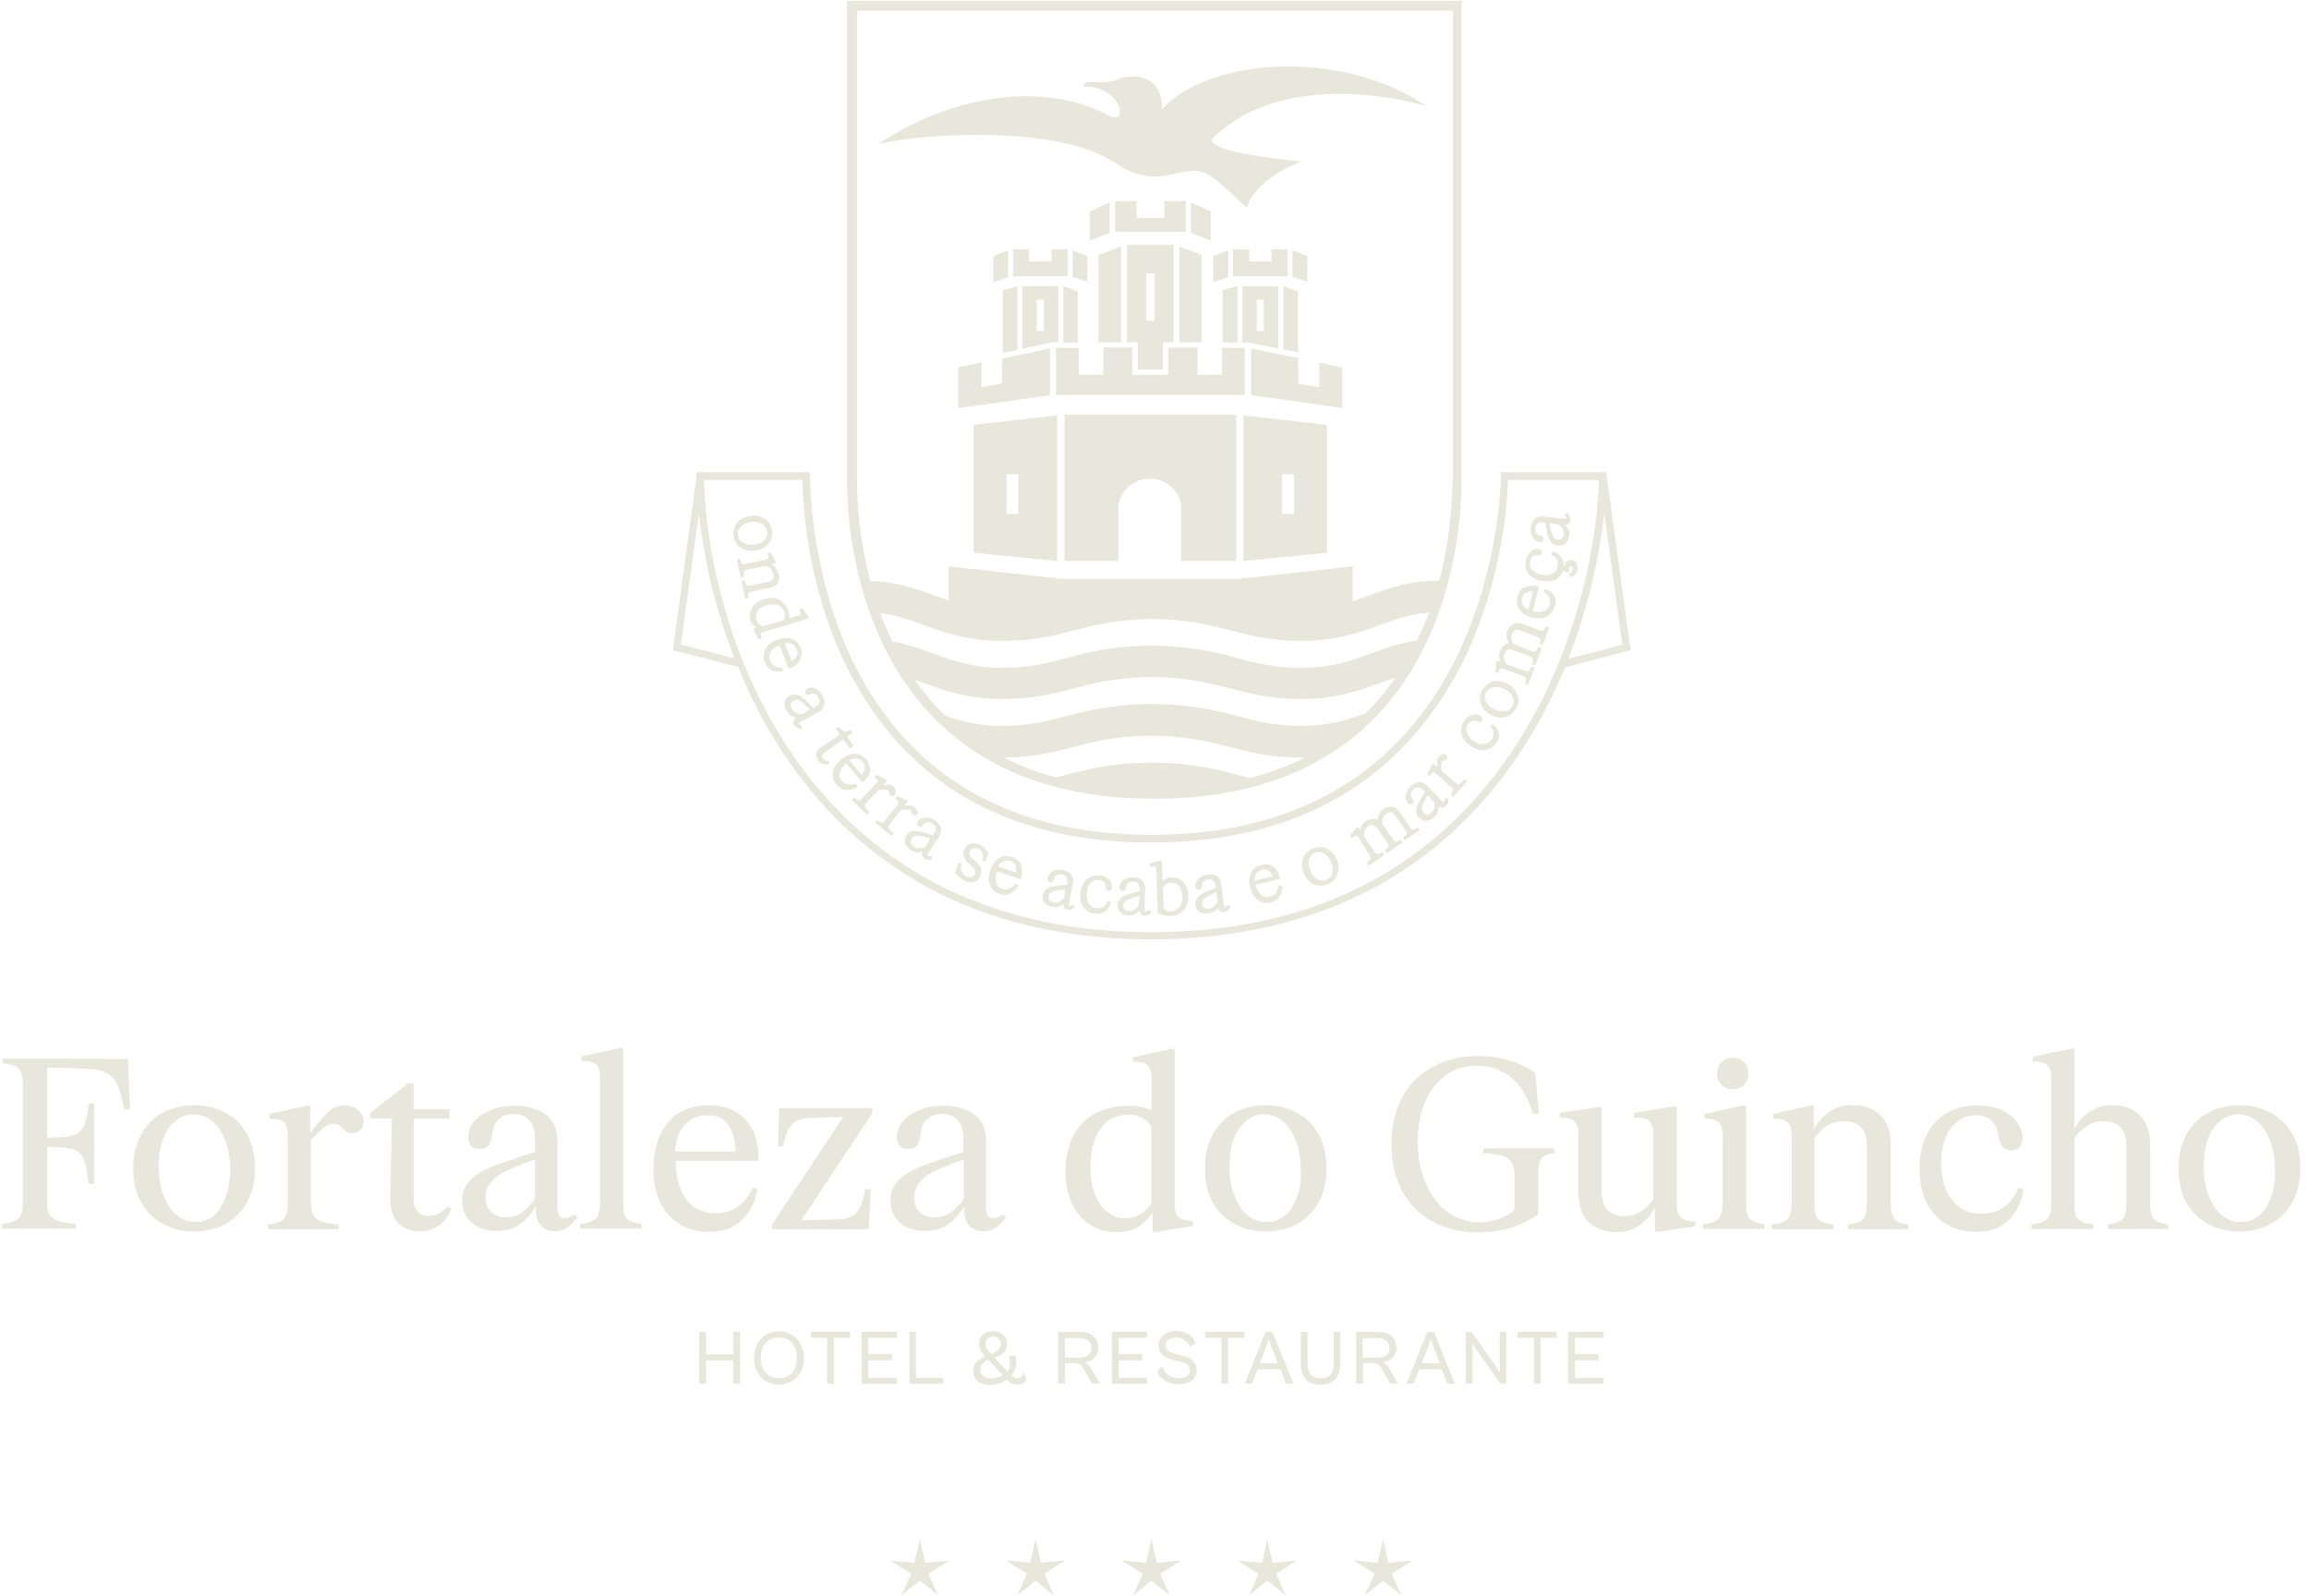 <svg xmlns="http://www.w3.org/2000/svg" width="246" height="170" viewBox="0 0 246 170" fill="none"><g clip-path="url(#clip0_1314_2721)"><path d="M78.125 141.898V144.295H75.224V141.898H74.498V147.418H75.224V144.926H78.125V147.418H78.851V141.898" fill="#E8E7DC"></path><path d="M82.984 141.836C81.407 141.836 80.335 143.066 80.335 144.675C80.335 146.283 81.407 147.513 82.984 147.513C84.593 147.513 85.665 146.283 85.665 144.675C85.633 143.066 84.593 141.836 82.984 141.836ZM82.984 146.819C81.722 146.819 81.06 145.936 81.06 144.643C81.06 143.382 81.722 142.499 82.984 142.499C84.246 142.499 84.908 143.413 84.908 144.643C84.908 145.936 84.246 146.819 82.984 146.819Z" fill="#E8E7DC"></path><path d="M86.388 141.898V142.529H88.123V147.418H88.848V142.529H90.583V141.898" fill="#E8E7DC"></path><path d="M95.566 142.529V141.898H91.781V147.418H95.566V146.787H92.507V144.926H95.03V144.264H92.507V142.529" fill="#E8E7DC"></path><path d="M97.585 146.787V141.898H96.892V147.418H100.487V146.787" fill="#E8E7DC"></path><path d="M109.066 146.189C109.066 146.378 108.845 146.851 108.435 146.851C108.214 146.851 107.962 146.725 107.741 146.536C108.183 146.063 108.403 145.337 108.214 144.422H107.489C107.678 145.148 107.646 145.716 107.331 146.126L105.943 144.643C106.7 144.454 107.299 143.949 107.299 143.161C107.299 142.435 106.763 141.836 105.849 141.836C104.808 141.836 104.303 142.435 104.303 143.192C104.303 143.697 104.619 144.139 104.934 144.517C104.051 144.896 103.672 145.432 103.672 146.031C103.672 147.072 104.492 147.545 105.439 147.545C106.101 147.545 106.795 147.356 107.236 146.977C107.583 147.324 107.899 147.513 108.403 147.513C108.876 147.513 109.223 147.229 109.35 146.977M105.817 142.404C106.353 142.404 106.637 142.782 106.637 143.192C106.637 143.602 106.385 143.981 105.596 144.265C105.218 143.823 104.997 143.508 104.997 143.161C104.997 142.751 105.281 142.404 105.817 142.404ZM105.596 146.851C104.934 146.851 104.429 146.567 104.429 145.936C104.429 145.463 104.745 145.085 105.281 144.864C105.312 144.896 105.344 144.959 105.407 144.99L106.826 146.504C106.511 146.725 106.069 146.851 105.596 146.851Z" fill="#E8E7DC"></path><path d="M116.195 145.715C116.005 145.399 115.816 145.242 115.564 145.147C116.416 145.021 117.015 144.485 117.015 143.602C117.015 142.498 116.226 141.898 115.122 141.898H112.725V147.418H113.451V145.21H114.334C114.87 145.21 115.185 145.336 115.375 145.715L116.352 147.418H117.204M115.028 144.642H113.451V142.561H115.028C115.69 142.561 116.289 142.813 116.289 143.633C116.258 144.39 115.659 144.642 115.028 144.642Z" fill="#E8E7DC"></path><path d="M122.218 142.529V141.898H118.464V147.418H122.218V146.787H119.19V144.926H121.681V144.264H119.19V142.529" fill="#E8E7DC"></path><path d="M125.813 144.391L125.214 144.233C124.583 144.076 124.173 143.855 124.173 143.319C124.173 142.814 124.615 142.499 125.246 142.499C125.971 142.499 126.507 142.814 126.791 143.539L127.39 143.066C127.044 142.246 126.255 141.805 125.277 141.805C124.331 141.805 123.448 142.341 123.448 143.35C123.448 144.391 124.268 144.706 125.025 144.896L125.53 145.022C126.255 145.179 126.76 145.337 126.76 145.968C126.76 146.567 126.255 146.82 125.624 146.82C124.93 146.82 124.079 146.504 123.826 145.589L123.29 146.063C123.637 147.072 124.615 147.482 125.624 147.482C126.697 147.482 127.485 146.914 127.485 145.936C127.454 144.896 126.602 144.58 125.813 144.391Z" fill="#E8E7DC"></path><path d="M128.4 141.898V142.529H130.135V147.418H130.829V142.529H132.595V141.898" fill="#E8E7DC"></path><path d="M135.559 141.898H134.833L132.625 147.418H133.382L133.982 145.872H136.41L137.01 147.418H137.798M134.202 145.242L134.896 143.507L135.18 142.655L135.464 143.507L136.158 145.242H134.202Z" fill="#E8E7DC"></path><path d="M142.09 141.898V145.116C142.09 146.346 141.711 146.819 140.702 146.819C139.693 146.819 139.314 146.346 139.314 145.116V141.898H138.589V145.116C138.589 146.756 139.251 147.513 140.67 147.513C142.121 147.513 142.783 146.756 142.783 145.116V141.898" fill="#E8E7DC"></path><path d="M147.956 145.715C147.766 145.399 147.577 145.242 147.325 145.147C148.176 145.021 148.776 144.485 148.776 143.602C148.776 142.498 147.987 141.898 146.883 141.898H144.486V147.418H145.212V145.21H146.095C146.631 145.21 146.946 145.336 147.136 145.715L148.113 147.418H148.965M146.757 144.642H145.18V142.561H146.757C147.42 142.561 148.019 142.813 148.019 143.633C148.019 144.39 147.42 144.642 146.757 144.642Z" fill="#E8E7DC"></path><path d="M152.781 141.898H152.055L149.847 147.418H150.604L151.204 145.872H153.601L154.2 147.418H154.988M151.456 145.242L152.15 143.507L152.434 142.655L152.718 143.507L153.411 145.242H151.456Z" fill="#E8E7DC"></path><path d="M159.783 141.898V145.431L159.815 146.282L159.247 145.399L156.787 141.898H156.156V147.418H156.881V143.822L156.818 143.097L157.323 143.822L159.846 147.418H160.477V141.898" fill="#E8E7DC"></path><path d="M161.674 141.898V142.529H163.44V147.418H164.134V142.529H165.869V141.898" fill="#E8E7DC"></path><path d="M170.852 142.529V141.898H167.067V147.418H170.852V146.787H167.793V144.926H170.316V144.264H167.793V142.529" fill="#E8E7DC"></path><path d="M5.047 112.787H0.285V113.292C0.852 113.355 1.294 113.449 1.609 113.576C1.925 113.733 2.114 113.954 2.24 114.238C2.366 114.522 2.429 114.932 2.429 115.436V128.179C2.429 128.683 2.366 129.093 2.24 129.409C2.114 129.692 1.893 129.945 1.578 130.071C1.262 130.229 0.821 130.323 0.222 130.386V130.891H8.075V130.386C7.255 130.323 6.624 130.229 6.183 130.071C5.741 129.913 5.426 129.692 5.268 129.409C5.11 129.125 5.016 128.715 5.016 128.179V122.186L6.687 122.249C7.287 122.281 7.791 122.407 8.17 122.596C8.548 122.817 8.832 123.164 9.021 123.731C9.211 124.268 9.337 125.056 9.431 126.128H10.031V121.681V117.581H9.431C9.368 118.527 9.211 119.253 9.021 119.757C8.832 120.262 8.548 120.609 8.17 120.798C7.791 120.987 7.318 121.114 6.687 121.145L5.016 121.208V113.733L9.274 113.859C10.125 113.891 10.819 114.049 11.324 114.301C11.828 114.553 12.238 114.995 12.522 115.594C12.806 116.193 13.027 117.077 13.216 118.18H13.847L13.626 112.819" fill="#E8E7DC"></path><path d="M26.306 120.799C25.739 119.79 24.95 119.033 23.972 118.528C22.995 118.023 21.891 117.74 20.692 117.74C19.778 117.74 18.926 117.897 18.138 118.181C17.349 118.465 16.655 118.906 16.087 119.474C15.488 120.042 15.015 120.767 14.7 121.587C14.353 122.439 14.195 123.385 14.195 124.489C14.195 125.94 14.479 127.17 15.078 128.148C15.646 129.157 16.434 129.914 17.412 130.419C18.39 130.923 19.494 131.207 20.692 131.207C21.607 131.207 22.427 131.049 23.215 130.765C24.004 130.482 24.698 130.04 25.266 129.472C25.865 128.905 26.338 128.179 26.653 127.359C27 126.508 27.158 125.561 27.158 124.489C27.158 123.038 26.874 121.808 26.306 120.799ZM24.225 126.981C24.035 127.643 23.783 128.211 23.468 128.715C23.152 129.188 22.774 129.567 22.332 129.819C21.891 130.072 21.386 130.198 20.85 130.198C20.061 130.198 19.368 129.945 18.8 129.441C18.201 128.936 17.759 128.242 17.412 127.328C17.065 126.413 16.907 125.372 16.907 124.174C16.907 123.354 17.002 122.628 17.16 121.966C17.349 121.304 17.601 120.736 17.917 120.263C18.232 119.79 18.642 119.411 19.084 119.127C19.525 118.875 20.03 118.717 20.566 118.717C21.355 118.717 22.049 118.97 22.648 119.474C23.247 119.979 23.689 120.673 24.035 121.587C24.383 122.502 24.54 123.543 24.54 124.741C24.477 125.593 24.383 126.318 24.225 126.981Z" fill="#E8E7DC"></path><path d="M36.745 117.771C36.241 117.771 35.831 117.897 35.452 118.118C35.074 118.339 34.695 118.686 34.349 119.127C33.97 119.569 33.529 120.073 33.055 120.673V117.866L32.898 117.74L28.703 118.686V119.19C29.207 119.19 29.617 119.222 29.901 119.348C30.185 119.474 30.375 119.663 30.501 119.947C30.627 120.231 30.658 120.578 30.658 121.051V128.242C30.658 128.747 30.595 129.157 30.469 129.472C30.343 129.756 30.154 130.009 29.838 130.135C29.554 130.292 29.113 130.387 28.545 130.45V130.955H36.083V130.45C35.295 130.387 34.664 130.292 34.254 130.135C33.812 129.977 33.529 129.756 33.371 129.472C33.213 129.188 33.118 128.778 33.118 128.242V121.43C33.592 120.957 34.033 120.547 34.412 120.2C34.79 119.884 35.137 119.727 35.484 119.727C35.705 119.727 35.894 119.758 36.02 119.821C36.146 119.884 36.272 120.01 36.399 120.137C36.556 120.294 36.714 120.452 36.872 120.547C37.029 120.673 37.25 120.704 37.566 120.704C37.913 120.704 38.196 120.578 38.417 120.357C38.638 120.137 38.733 119.821 38.733 119.443C38.733 119.001 38.543 118.591 38.165 118.276C37.786 117.96 37.313 117.771 36.745 117.771Z" fill="#E8E7DC"></path><path d="M46.806 129.252C46.49 129.441 46.112 129.536 45.639 129.536C45.134 129.536 44.755 129.378 44.472 129.063C44.188 128.747 44.062 128.337 44.062 127.77V119.191H47.878V118.182H44.062V115.406H43.494C42.832 115.911 42.169 116.447 41.475 116.983C40.813 117.519 40.119 118.055 39.425 118.592V119.159H41.759L41.57 127.612C41.538 128.716 41.822 129.599 42.358 130.23C42.895 130.861 43.683 131.176 44.724 131.176C45.386 131.176 45.954 131.05 46.396 130.797C46.837 130.545 47.184 130.23 47.468 129.883C47.752 129.504 47.941 129.157 48.099 128.81L47.72 128.527C47.405 128.842 47.121 129.094 46.806 129.252Z" fill="#E8E7DC"></path><path d="M61.188 129.377C61.031 129.472 60.873 129.598 60.715 129.661C60.558 129.755 60.368 129.787 60.148 129.787C59.643 129.787 59.391 129.44 59.391 128.746V121.65C59.391 120.703 59.17 119.946 58.76 119.379C58.35 118.811 57.782 118.401 57.088 118.18C56.394 117.928 55.669 117.802 54.88 117.802C53.997 117.802 53.177 117.928 52.42 118.212C51.663 118.496 51.064 118.874 50.591 119.379C50.118 119.883 49.897 120.483 49.897 121.208C49.897 121.587 49.992 121.902 50.213 122.091C50.433 122.312 50.749 122.407 51.127 122.407C51.569 122.407 51.884 122.28 52.074 121.997C52.231 121.713 52.357 121.366 52.42 120.924C52.483 120.199 52.704 119.631 53.114 119.253C53.493 118.874 54.06 118.685 54.754 118.685C55.448 118.685 55.984 118.906 56.394 119.347C56.773 119.789 56.994 120.451 56.994 121.271V122.722L54.912 123.416C54.25 123.637 53.556 123.857 52.894 124.11C52.231 124.362 51.6 124.646 51.064 124.961C50.528 125.308 50.086 125.687 49.739 126.16C49.424 126.633 49.235 127.232 49.235 127.895C49.235 128.588 49.393 129.188 49.708 129.661C50.023 130.134 50.465 130.512 51.033 130.765C51.6 131.017 52.2 131.143 52.894 131.143C53.65 131.143 54.313 131.017 54.849 130.733C55.417 130.449 55.858 130.102 56.268 129.661C56.584 129.282 56.867 128.904 57.088 128.494V128.967C57.088 129.661 57.278 130.197 57.656 130.607C58.035 130.985 58.539 131.175 59.138 131.175C59.706 131.175 60.179 131.017 60.558 130.702C60.936 130.386 61.283 130.039 61.504 129.661M56.962 127.768C56.647 128.241 56.237 128.683 55.732 129.093C55.227 129.472 54.628 129.692 53.871 129.692C53.24 129.692 52.736 129.503 52.326 129.125C51.916 128.746 51.727 128.21 51.727 127.548C51.727 127.074 51.821 126.633 52.074 126.286C52.294 125.908 52.61 125.592 52.988 125.308C53.367 125.024 53.808 124.772 54.313 124.583C54.817 124.362 55.322 124.173 55.827 123.952L56.994 123.542V127.768H56.962Z" fill="#E8E7DC"></path><path d="M66.55 129.441C66.455 129.157 66.392 128.747 66.392 128.211V114.901V111.779L66.234 111.621L61.945 112.536V113.04C62.733 113.009 63.238 113.166 63.522 113.419C63.806 113.702 63.932 114.176 63.932 114.869V128.179C63.932 128.684 63.869 129.094 63.743 129.409C63.617 129.693 63.427 129.946 63.112 130.072C62.828 130.229 62.387 130.324 61.819 130.387V130.892H68.348V130.387C67.843 130.324 67.433 130.229 67.149 130.072C66.865 129.977 66.676 129.725 66.55 129.441Z" fill="#E8E7DC"></path><path d="M80.776 123.133C80.776 122.124 80.587 121.177 80.177 120.389C79.767 119.569 79.199 118.938 78.411 118.465C77.622 117.992 76.676 117.74 75.509 117.74C74.626 117.74 73.837 117.897 73.112 118.181C72.387 118.465 71.756 118.906 71.251 119.506C70.715 120.073 70.337 120.799 70.053 121.619C69.769 122.439 69.611 123.417 69.611 124.489C69.611 125.908 69.863 127.138 70.368 128.148C70.873 129.157 71.567 129.914 72.45 130.45C73.333 130.986 74.374 131.239 75.572 131.239C76.424 131.239 77.149 131.081 77.78 130.829C78.379 130.545 78.884 130.166 79.294 129.725C79.704 129.283 80.019 128.778 80.24 128.242C80.461 127.706 80.618 127.201 80.713 126.697L80.177 126.539C79.83 127.359 79.325 128.022 78.663 128.526C78.001 129.031 77.149 129.252 76.14 129.252C75.351 129.252 74.626 129.031 73.995 128.621C73.364 128.179 72.86 127.548 72.513 126.697C72.166 125.877 72.008 124.868 71.977 123.669H80.839M71.913 122.628C71.977 121.934 72.103 121.335 72.323 120.83C72.607 120.168 73.017 119.632 73.554 119.316C74.09 118.97 74.689 118.812 75.383 118.812C76.424 118.812 77.149 119.159 77.622 119.884C78.095 120.578 78.348 121.524 78.379 122.691H71.913V122.628Z" fill="#E8E7DC"></path><path d="M82.887 122.124H83.423C83.581 121.335 83.77 120.704 84.023 120.294C84.275 119.853 84.59 119.569 84.969 119.38C85.347 119.19 85.82 119.096 86.388 119.096L89.826 119.001L82.256 130.45V130.955H92.57L92.759 126.697H92.191C92.034 127.548 91.813 128.211 91.592 128.684C91.34 129.157 91.024 129.472 90.646 129.63C90.267 129.819 89.794 129.914 89.227 129.914L85.379 130.009L92.948 118.56V118.055H83.013" fill="#E8E7DC"></path><path d="M106.858 129.377C106.7 129.472 106.542 129.598 106.353 129.661C106.195 129.755 106.006 129.787 105.785 129.787C105.281 129.787 105.06 129.44 105.06 128.746V121.65C105.06 120.703 104.839 119.946 104.429 119.379C104.019 118.811 103.451 118.401 102.758 118.18C102.064 117.928 101.338 117.802 100.518 117.802C99.635 117.802 98.847 117.928 98.09 118.212C97.333 118.496 96.733 118.874 96.26 119.379C95.787 119.883 95.566 120.483 95.566 121.208C95.566 121.587 95.661 121.902 95.882 122.091C96.103 122.312 96.386 122.407 96.796 122.407C97.238 122.407 97.553 122.28 97.743 121.997C97.9 121.713 98.026 121.366 98.058 120.924C98.121 120.199 98.342 119.631 98.752 119.253C99.162 118.874 99.698 118.685 100.392 118.685C101.086 118.685 101.622 118.906 102.032 119.347C102.411 119.789 102.631 120.451 102.631 121.271V122.722L100.55 123.416C99.887 123.637 99.194 123.857 98.531 124.11C97.869 124.362 97.238 124.646 96.702 124.961C96.134 125.308 95.693 125.687 95.377 126.16C95.03 126.633 94.873 127.232 94.873 127.895C94.873 128.588 95.03 129.188 95.346 129.661C95.661 130.134 96.103 130.512 96.67 130.765C97.238 131.017 97.837 131.143 98.531 131.143C99.288 131.143 99.951 131.017 100.487 130.733C101.054 130.449 101.527 130.102 101.906 129.661C102.221 129.282 102.505 128.904 102.726 128.494V128.967C102.726 129.661 102.915 130.197 103.294 130.607C103.672 130.985 104.177 131.175 104.808 131.175C105.375 131.175 105.848 131.017 106.227 130.702C106.605 130.386 106.921 130.039 107.173 129.661M102.631 127.768C102.316 128.241 101.906 128.683 101.401 129.093C100.897 129.472 100.297 129.692 99.54 129.692C98.91 129.692 98.405 129.503 97.995 129.125C97.585 128.746 97.396 128.21 97.396 127.548C97.396 127.074 97.522 126.633 97.743 126.286C97.963 125.908 98.279 125.592 98.657 125.308C99.036 125.024 99.477 124.772 99.982 124.583C100.455 124.362 100.991 124.173 101.496 123.952L102.663 123.542V127.768H102.631Z" fill="#E8E7DC"></path><path d="M125.908 129.882C125.624 129.756 125.435 129.567 125.309 129.315C125.183 129.031 125.151 128.684 125.151 128.211V111.841L124.993 111.715L120.704 112.63V113.135C121.461 113.103 121.997 113.229 122.281 113.513C122.565 113.797 122.691 114.27 122.691 114.964V118.244C122.407 118.149 122.06 118.055 121.682 117.96C121.272 117.866 120.83 117.803 120.294 117.803C119.285 117.803 118.37 117.96 117.55 118.244C116.73 118.528 116.005 118.97 115.405 119.569C114.806 120.168 114.333 120.893 114.018 121.777C113.702 122.66 113.513 123.669 113.513 124.836C113.513 126.192 113.765 127.328 114.238 128.305C114.711 129.252 115.374 130.008 116.194 130.513C117.014 131.018 117.929 131.27 118.938 131.27C119.695 131.27 120.326 131.144 120.83 130.923C121.335 130.702 121.745 130.418 122.06 130.072C122.376 129.756 122.628 129.441 122.786 129.188V131.175L122.943 131.302L127.075 130.608V130.103C126.602 130.04 126.192 129.977 125.908 129.882ZM122.66 128.242C122.502 128.463 122.313 128.715 122.06 128.936C121.808 129.157 121.493 129.378 121.146 129.535C120.767 129.693 120.326 129.788 119.821 129.788C119.127 129.788 118.496 129.567 117.96 129.125C117.424 128.684 116.982 128.053 116.635 127.233C116.32 126.413 116.162 125.435 116.162 124.3C116.162 123.448 116.257 122.66 116.446 121.966C116.635 121.303 116.919 120.704 117.266 120.231C117.613 119.758 118.023 119.38 118.528 119.127C119.032 118.875 119.569 118.749 120.168 118.749C120.767 118.749 121.303 118.875 121.682 119.096C122.092 119.348 122.407 119.632 122.66 119.947V128.242Z" fill="#E8E7DC"></path><path d="M140.448 120.799C139.88 119.79 139.092 119.033 138.114 118.528C137.136 118.023 136.032 117.74 134.834 117.74C133.919 117.74 133.068 117.897 132.311 118.181C131.522 118.465 130.828 118.906 130.261 119.474C129.661 120.042 129.188 120.767 128.873 121.587C128.526 122.439 128.368 123.385 128.368 124.489C128.368 125.94 128.652 127.17 129.251 128.148C129.819 129.157 130.608 129.914 131.585 130.419C132.563 130.923 133.667 131.207 134.865 131.207C135.78 131.207 136.6 131.049 137.389 130.765C138.177 130.482 138.871 130.04 139.439 129.472C140.038 128.905 140.479 128.179 140.826 127.359C141.173 126.508 141.331 125.561 141.331 124.489C141.331 123.038 141.047 121.808 140.448 120.799ZM138.366 126.981C138.177 127.643 137.925 128.211 137.609 128.715C137.294 129.188 136.884 129.567 136.442 129.819C136.001 130.072 135.496 130.198 134.96 130.198C134.172 130.198 133.478 129.945 132.878 129.441C132.279 128.936 131.838 128.242 131.491 127.328C131.144 126.413 130.986 125.372 130.986 124.174C130.986 123.354 131.081 122.628 131.238 121.966C131.428 121.304 131.648 120.736 131.995 120.263C132.311 119.79 132.721 119.411 133.162 119.127C133.604 118.875 134.108 118.717 134.645 118.717C135.433 118.717 136.127 118.97 136.695 119.474C137.294 119.979 137.736 120.673 138.082 121.587C138.429 122.502 138.587 123.543 138.587 124.741C138.619 125.593 138.556 126.318 138.366 126.981Z" fill="#E8E7DC"></path><path d="M157.985 122.849C158.9 122.912 159.594 123.007 160.067 123.164C160.54 123.322 160.887 123.543 161.076 123.89C161.265 124.205 161.36 124.647 161.36 125.183V128.873C161.139 129.094 160.855 129.283 160.508 129.504C160.13 129.693 159.72 129.882 159.247 130.009C158.774 130.135 158.237 130.229 157.67 130.229C156.408 130.229 155.304 129.882 154.295 129.157C153.286 128.463 152.497 127.454 151.929 126.161C151.362 124.868 151.046 123.354 151.046 121.587C151.046 120.389 151.204 119.285 151.488 118.307C151.803 117.33 152.213 116.478 152.781 115.753C153.349 115.059 154.011 114.491 154.768 114.112C155.525 113.734 156.408 113.545 157.323 113.545C158.364 113.545 159.278 113.765 160.067 114.176C160.855 114.586 161.518 115.185 162.054 115.942C162.59 116.699 163 117.613 163.315 118.654H163.946L163.568 114.302C163.252 114.081 162.842 113.829 162.243 113.545C161.675 113.261 160.981 113.009 160.193 112.819C159.404 112.599 158.49 112.504 157.449 112.504C156.093 112.504 154.863 112.725 153.727 113.166C152.592 113.608 151.614 114.239 150.794 115.027C149.974 115.847 149.343 116.825 148.902 117.992C148.46 119.159 148.239 120.452 148.239 121.903C148.239 123.827 148.618 125.498 149.406 126.918C150.195 128.337 151.267 129.409 152.686 130.166C154.074 130.923 155.683 131.302 157.512 131.302C158.616 131.302 159.594 131.176 160.445 130.955C161.297 130.734 161.991 130.45 162.59 130.135C163.158 129.819 163.599 129.567 163.883 129.346V125.057C163.883 124.552 163.946 124.142 164.041 123.827C164.135 123.543 164.293 123.291 164.545 123.164C164.798 123.007 165.113 122.912 165.586 122.849V122.344H158.048" fill="#E8E7DC"></path><path d="M178.802 129.315C178.675 129.031 178.644 128.684 178.644 128.211V120.893V117.96L178.518 117.834L174.071 118.559V119.064C174.891 119.064 175.458 119.19 175.742 119.474C176.026 119.758 176.152 120.231 176.152 120.925V127.738C175.868 128.179 175.458 128.589 174.954 128.968C174.449 129.346 173.818 129.567 173.061 129.567C172.304 129.567 171.705 129.346 171.263 128.904C170.853 128.463 170.633 127.801 170.633 126.886V120.893V118.055L170.506 117.929L166.186 118.559V119.064C166.943 119.064 167.479 119.19 167.763 119.474C168.046 119.758 168.173 120.231 168.173 120.925V127.012C168.173 128.431 168.519 129.504 169.276 130.198C170.002 130.891 170.98 131.27 172.21 131.27C172.998 131.27 173.66 131.112 174.197 130.828C174.733 130.545 175.206 130.166 175.553 129.756C175.9 129.346 176.152 128.968 176.31 128.621V131.144L176.468 131.27L180.631 130.639V130.135C180.126 130.135 179.716 130.071 179.432 129.945C179.117 129.788 178.928 129.598 178.802 129.315Z" fill="#E8E7DC"></path><path d="M186.18 129.441C186.085 129.157 186.022 128.747 186.022 128.211V121.02V117.866L185.865 117.74L181.575 118.686V119.19C182.332 119.159 182.868 119.317 183.121 119.569C183.404 119.853 183.531 120.326 183.531 121.02V128.211C183.531 128.715 183.468 129.125 183.341 129.441C183.215 129.725 183.026 129.977 182.711 130.103C182.427 130.261 181.985 130.355 181.417 130.419V130.923H187.978V130.419C187.442 130.355 187.063 130.261 186.779 130.103C186.464 129.977 186.275 129.725 186.18 129.441Z" fill="#E8E7DC"></path><path d="M184.605 116.036C185.11 116.036 185.52 115.879 185.803 115.563C186.119 115.248 186.277 114.838 186.277 114.365C186.277 113.892 186.119 113.482 185.803 113.166C185.488 112.851 185.078 112.693 184.605 112.693C184.132 112.693 183.722 112.851 183.406 113.166C183.091 113.482 182.933 113.892 182.933 114.365C182.933 114.838 183.091 115.248 183.406 115.563C183.722 115.879 184.132 116.036 184.605 116.036Z" fill="#E8E7DC"></path><path d="M201.604 129.441C201.509 129.157 201.446 128.747 201.446 128.211V121.997C201.446 120.578 201.067 119.506 200.342 118.812C199.617 118.118 198.639 117.74 197.377 117.74C196.589 117.74 195.926 117.897 195.359 118.181C194.791 118.465 194.349 118.843 194.002 119.253C193.656 119.663 193.403 120.042 193.246 120.389V117.866L193.088 117.74L188.925 118.686V119.19C189.429 119.19 189.839 119.222 190.123 119.348C190.407 119.474 190.596 119.663 190.722 119.947C190.848 120.231 190.88 120.578 190.88 121.051V128.242C190.88 128.747 190.817 129.157 190.691 129.472C190.565 129.756 190.375 130.009 190.06 130.135C189.776 130.292 189.335 130.387 188.767 130.45V130.955H195.327V130.45C194.791 130.387 194.381 130.292 194.066 130.135C193.782 129.977 193.561 129.756 193.466 129.472C193.372 129.188 193.309 128.778 193.309 128.242V121.272C193.592 120.83 194.002 120.42 194.507 120.042C195.012 119.663 195.674 119.443 196.431 119.443C197.22 119.443 197.819 119.663 198.26 120.105C198.702 120.547 198.891 121.209 198.891 122.124V128.242C198.891 128.747 198.828 129.157 198.733 129.472C198.639 129.756 198.418 130.009 198.134 130.135C197.85 130.292 197.44 130.387 196.873 130.45V130.955H203.307V130.45C202.771 130.387 202.392 130.292 202.108 130.135C201.887 129.977 201.698 129.725 201.604 129.441Z" fill="#E8E7DC"></path><path d="M214.283 127.863C213.968 128.273 213.526 128.62 212.99 128.904C212.454 129.156 211.823 129.314 211.035 129.314C210.183 129.314 209.458 129.093 208.827 128.652C208.196 128.21 207.692 127.611 207.345 126.791C206.998 126.002 206.809 125.024 206.809 123.952C206.809 123.195 206.903 122.47 207.061 121.839C207.25 121.208 207.471 120.672 207.818 120.23C208.133 119.789 208.543 119.442 208.985 119.19C209.458 118.937 209.963 118.811 210.499 118.811C211.193 118.811 211.729 119 212.139 119.347C212.549 119.694 212.801 120.293 212.927 121.082C212.99 121.555 213.148 121.902 213.369 122.186C213.59 122.438 213.905 122.564 214.283 122.564C214.662 122.564 214.977 122.438 215.167 122.217C215.356 121.997 215.482 121.681 215.482 121.271C215.482 120.672 215.293 120.104 214.914 119.568C214.536 119.032 213.968 118.622 213.274 118.275C212.549 117.928 211.697 117.77 210.719 117.77C209.773 117.77 208.922 117.928 208.165 118.212C207.408 118.527 206.745 118.969 206.209 119.536C205.673 120.104 205.232 120.83 204.948 121.65C204.664 122.47 204.506 123.447 204.506 124.52C204.506 125.939 204.758 127.138 205.263 128.147C205.768 129.156 206.493 129.913 207.408 130.449C208.322 130.985 209.363 131.238 210.562 131.238C211.413 131.238 212.17 131.112 212.77 130.828C213.369 130.544 213.873 130.165 214.252 129.724C214.63 129.282 214.946 128.778 215.167 128.242C215.387 127.705 215.514 127.201 215.577 126.696L215.04 126.57C214.851 127.011 214.599 127.453 214.283 127.863Z" fill="#E8E7DC"></path><path d="M229.232 129.441C229.138 129.157 229.074 128.747 229.074 128.21V121.997C229.074 120.578 228.696 119.505 227.971 118.812C227.245 118.118 226.267 117.739 225.037 117.739C224.28 117.739 223.618 117.897 223.082 118.181C222.546 118.465 222.104 118.812 221.757 119.19C221.41 119.569 221.158 119.916 221 120.231V114.932V111.81L220.843 111.684L216.553 112.598V113.103C217.342 113.071 217.846 113.229 218.13 113.481C218.414 113.765 218.54 114.238 218.54 114.932V128.242C218.54 128.747 218.477 129.157 218.351 129.472C218.225 129.756 218.036 130.008 217.72 130.134C217.436 130.292 216.995 130.387 216.427 130.45V130.954H223.019V130.45C222.483 130.387 222.041 130.292 221.757 130.134C221.473 129.977 221.253 129.756 221.158 129.472C221.063 129.188 221 128.778 221 128.242V121.272C221.284 120.83 221.694 120.42 222.199 120.042C222.703 119.663 223.366 119.442 224.123 119.442C224.911 119.442 225.51 119.663 225.921 120.105C226.362 120.546 226.551 121.209 226.551 122.123V128.242C226.551 128.747 226.488 129.157 226.394 129.472C226.299 129.756 226.078 130.008 225.794 130.134C225.51 130.292 225.1 130.387 224.564 130.45V130.954H230.998V130.45C230.462 130.387 230.084 130.292 229.8 130.134C229.548 129.977 229.358 129.724 229.232 129.441Z" fill="#E8E7DC"></path><path d="M244.213 120.799C243.646 119.79 242.857 119.033 241.879 118.528C240.902 118.023 239.798 117.74 238.599 117.74C237.685 117.74 236.865 117.897 236.076 118.181C235.288 118.465 234.594 118.906 233.994 119.474C233.395 120.042 232.954 120.767 232.607 121.587C232.26 122.439 232.102 123.385 232.102 124.489C232.102 125.94 232.386 127.17 232.954 128.148C233.521 129.157 234.31 129.914 235.288 130.419C236.265 130.923 237.369 131.207 238.568 131.207C239.482 131.207 240.334 131.049 241.091 130.765C241.879 130.482 242.573 130.04 243.173 129.472C243.772 128.905 244.245 128.179 244.56 127.359C244.907 126.508 245.065 125.561 245.065 124.489C245.096 123.038 244.813 121.808 244.213 120.799ZM242.132 126.981C241.942 127.643 241.722 128.211 241.375 128.715C241.059 129.188 240.681 129.567 240.239 129.819C239.798 130.072 239.293 130.198 238.757 130.198C237.968 130.198 237.275 129.945 236.675 129.441C236.076 128.936 235.635 128.242 235.288 127.328C234.941 126.413 234.783 125.372 234.783 124.174C234.783 123.354 234.878 122.628 235.035 121.966C235.224 121.304 235.445 120.736 235.792 120.263C236.108 119.79 236.518 119.411 236.959 119.127C237.401 118.875 237.905 118.717 238.442 118.717C239.23 118.717 239.924 118.97 240.492 119.474C241.091 119.979 241.532 120.673 241.879 121.587C242.226 122.502 242.384 123.543 242.384 124.741C242.416 125.593 242.321 126.318 242.132 126.981Z" fill="#E8E7DC"></path><path d="M97.994 163.977L98.562 166.5L101.148 166.248L98.909 167.667L99.95 169.97L97.994 168.393L96.039 169.97L97.08 167.667L94.84 166.248L97.427 166.5" fill="#E8E7DC"></path><path d="M110.327 163.977L110.895 166.5L113.481 166.248L111.273 167.667L112.283 169.97L110.327 168.393L108.372 169.97L109.412 167.667L107.173 166.248L109.759 166.5" fill="#E8E7DC"></path><path d="M122.66 163.977L123.259 166.5L125.846 166.248L123.606 167.667L124.616 169.97L122.66 168.393L120.736 169.97L121.745 167.667L119.506 166.248L122.092 166.5" fill="#E8E7DC"></path><path d="M135.023 163.977L135.591 166.5L138.177 166.248L135.938 167.667L136.979 169.97L135.023 168.393L133.068 169.97L134.077 167.667L131.838 166.248L134.456 166.5" fill="#E8E7DC"></path><path d="M147.356 163.977L147.924 166.5L150.51 166.248L148.271 167.667L149.311 169.97L147.356 168.393L145.4 169.97L146.441 167.667L144.202 166.248L146.788 166.5" fill="#E8E7DC"></path><path d="M171.168 50.686V50.307H159.908V50.686C159.814 54.597 158.079 88.944 122.66 88.944C88.691 88.944 86.389 57.088 86.294 50.686V50.307H74.215V50.686L71.691 69.263L78.63 71.06C80.018 74.467 81.784 77.873 83.992 81.058C87.966 86.799 92.918 91.309 98.753 94.495C105.565 98.216 113.608 100.077 122.66 100.077C131.68 100.077 139.723 98.185 146.567 94.495C152.402 91.309 157.385 86.799 161.359 81.058C163.567 77.873 165.333 74.498 166.753 71.092L173.723 69.263M72.543 68.663L74.467 54.66C74.94 59.296 76.138 64.721 78.252 70.146L72.543 68.663ZM160.697 80.617C152.087 93.012 139.281 99.32 122.628 99.32C86.01 99.32 75.476 68.032 75.003 51.127H85.474C85.6 55.511 86.515 65.73 92.255 74.656C98.69 84.686 108.908 89.763 122.628 89.763C136.38 89.763 146.756 84.686 153.443 74.656C159.656 65.352 160.539 54.723 160.665 51.127H170.348C170.127 59.044 167.478 70.84 160.697 80.617ZM170.916 54.66L172.84 68.695L167.1 70.177C169.213 64.721 170.411 59.264 170.916 54.66Z" fill="#E8E7DC"></path><path d="M82.258 56.583C82.226 56.331 82.163 56.079 82.037 55.858C81.911 55.637 81.753 55.448 81.564 55.322C81.375 55.164 81.122 55.069 80.87 55.006C80.618 54.943 80.302 54.912 79.987 54.975C79.577 55.006 79.198 55.164 78.915 55.353C78.631 55.542 78.41 55.826 78.284 56.11C78.158 56.394 78.094 56.741 78.158 57.088C78.189 57.34 78.252 57.593 78.378 57.782C78.504 58.003 78.662 58.192 78.851 58.318C79.041 58.476 79.293 58.57 79.545 58.633C79.703 58.665 79.892 58.697 80.082 58.697C80.176 58.697 80.302 58.697 80.397 58.665C80.838 58.633 81.185 58.476 81.469 58.286C81.753 58.097 81.974 57.845 82.1 57.529C82.258 57.246 82.289 56.93 82.258 56.583ZM81.627 57.277C81.532 57.467 81.343 57.656 81.122 57.782C80.901 57.908 80.586 58.003 80.271 58.034C80.05 58.066 79.829 58.066 79.64 58.003C79.451 57.971 79.293 57.908 79.135 57.813C78.978 57.719 78.883 57.624 78.788 57.467C78.694 57.34 78.662 57.183 78.631 57.025C78.599 56.773 78.631 56.552 78.757 56.363C78.851 56.173 79.041 55.984 79.261 55.858C79.482 55.732 79.766 55.637 80.113 55.606C80.208 55.606 80.302 55.606 80.365 55.606C80.492 55.606 80.618 55.606 80.712 55.637C80.901 55.669 81.059 55.732 81.217 55.826C81.375 55.921 81.469 56.016 81.564 56.173C81.659 56.3 81.69 56.457 81.722 56.615C81.785 56.836 81.753 57.056 81.627 57.277Z" fill="#E8E7DC"></path><path d="M82.856 62.103C82.698 62.387 82.383 62.577 81.941 62.64L80.112 63.018C79.986 63.05 79.891 63.081 79.828 63.113C79.797 63.144 79.765 63.176 79.734 63.239C79.702 63.334 79.734 63.46 79.734 63.617V63.744L79.386 63.807L79.008 61.883L79.355 61.82L79.386 61.946C79.418 62.103 79.481 62.261 79.544 62.324C79.576 62.387 79.639 62.419 79.67 62.419C79.734 62.419 79.86 62.419 79.986 62.387L81.784 62.009C82.036 61.946 82.225 61.851 82.32 61.725C82.414 61.567 82.446 61.41 82.383 61.157C82.32 60.905 82.225 60.716 82.099 60.59C81.941 60.464 81.815 60.369 81.657 60.274L79.639 60.684C79.513 60.716 79.418 60.747 79.355 60.779C79.323 60.81 79.292 60.842 79.26 60.937C79.26 61.031 79.26 61.157 79.26 61.347V61.473L78.913 61.536L78.503 59.58L78.85 59.517L78.882 59.643C78.945 59.801 78.977 59.927 79.04 60.022C79.071 60.085 79.134 60.117 79.166 60.117C79.229 60.117 79.323 60.117 79.45 60.085L81.563 59.643C81.689 59.612 81.752 59.58 81.815 59.549C81.847 59.517 81.878 59.486 81.878 59.423C81.878 59.36 81.878 59.265 81.815 59.076L81.784 58.95L82.13 58.886L82.667 59.896L82.572 60.053L82.225 60.117C82.351 60.211 82.509 60.306 82.635 60.464C82.761 60.621 82.856 60.842 82.919 61.094C83.077 61.504 83.045 61.851 82.856 62.103Z" fill="#E8E7DC"></path><path d="M85.505 64.815L85.159 64.91L85.222 65.036C85.316 65.351 85.316 65.446 85.285 65.446C85.253 65.478 85.19 65.572 85.001 65.604L84.875 65.635L84.086 65.856C84.086 65.793 84.086 65.73 84.086 65.667C84.086 65.509 84.055 65.32 83.992 65.131C83.897 64.878 83.802 64.626 83.645 64.437C83.487 64.248 83.298 64.058 83.077 63.932C82.856 63.806 82.604 63.743 82.32 63.711C82.036 63.68 81.721 63.743 81.405 63.837C81.027 63.964 80.68 64.121 80.459 64.342C80.207 64.563 80.049 64.815 79.954 65.131C79.86 65.415 79.891 65.73 79.954 66.045C80.018 66.266 80.112 66.455 80.238 66.582C80.365 66.708 80.491 66.834 80.617 66.897L80.365 66.96L80.301 67.118L80.806 68.127L81.153 68.032L81.121 67.906C81.058 67.717 81.058 67.591 81.058 67.559C81.058 67.496 81.09 67.433 81.121 67.433C81.153 67.401 81.216 67.37 81.374 67.307L86.105 65.919L86.168 65.73M83.582 65.761C83.55 65.888 83.519 65.982 83.455 66.077L81.248 66.739C81.185 66.708 81.09 66.676 81.027 66.613C80.932 66.55 80.838 66.487 80.775 66.361C80.712 66.266 80.617 66.14 80.585 65.951C80.522 65.761 80.522 65.572 80.585 65.351C80.648 65.162 80.775 64.973 80.964 64.847C81.153 64.689 81.405 64.563 81.721 64.468C81.942 64.405 82.131 64.374 82.352 64.374H82.415C82.604 64.374 82.793 64.405 82.951 64.5C83.109 64.563 83.235 64.689 83.361 64.815C83.455 64.941 83.55 65.099 83.613 65.288C83.582 65.478 83.613 65.635 83.582 65.761Z" fill="#E8E7DC"></path><path d="M85.316 69.042C85.222 68.79 85.096 68.6 84.938 68.443C84.78 68.285 84.591 68.159 84.339 68.064C84.118 67.97 83.865 67.97 83.613 67.97C83.361 68.001 83.077 68.064 82.762 68.159C82.383 68.317 82.036 68.506 81.815 68.758C81.595 69.01 81.437 69.294 81.374 69.61C81.311 69.925 81.342 70.241 81.468 70.556C81.563 70.777 81.689 70.966 81.815 71.124C81.973 71.25 82.131 71.376 82.288 71.439C82.478 71.502 82.635 71.534 82.825 71.565H82.919C83.045 71.565 83.172 71.565 83.298 71.534L83.424 71.502L83.361 71.124H83.235C82.951 71.124 82.698 71.061 82.509 70.934C82.288 70.808 82.131 70.619 82.036 70.367C81.942 70.146 81.942 69.957 81.973 69.736C82.036 69.547 82.131 69.326 82.32 69.168C82.509 69.01 82.762 68.853 83.045 68.727L84.023 71.25L84.275 71.155C84.559 71.061 84.812 70.903 84.969 70.682C85.159 70.493 85.285 70.241 85.348 69.957C85.506 69.641 85.442 69.358 85.316 69.042ZM84.843 69.957C84.749 70.146 84.559 70.304 84.339 70.398L83.613 68.537C83.739 68.506 83.865 68.506 83.992 68.506C84.212 68.506 84.37 68.569 84.528 68.695C84.686 68.821 84.78 68.979 84.875 69.2C84.969 69.484 84.969 69.736 84.843 69.957Z" fill="#E8E7DC"></path><path d="M87.65 74.12C87.524 73.899 87.398 73.71 87.208 73.552C87.019 73.394 86.83 73.299 86.609 73.268C86.388 73.236 86.168 73.268 85.978 73.363C85.884 73.426 85.821 73.489 85.789 73.583C85.758 73.646 85.758 73.741 85.821 73.867C85.884 73.993 85.978 74.025 86.041 74.025C86.105 74.025 86.199 74.025 86.294 73.962C86.483 73.867 86.641 73.867 86.798 73.93C86.956 73.993 87.082 74.12 87.177 74.34C87.272 74.529 87.303 74.687 87.272 74.876C87.24 75.034 87.082 75.192 86.862 75.318L86.641 75.444L86.325 75.097C86.168 74.939 86.041 74.782 85.852 74.624C85.695 74.466 85.537 74.34 85.348 74.214C85.158 74.088 84.969 74.025 84.78 73.993C84.591 73.962 84.37 73.993 84.149 74.12C83.928 74.214 83.802 74.372 83.707 74.529C83.613 74.687 83.581 74.876 83.613 75.097C83.613 75.287 83.676 75.476 83.802 75.697C83.928 75.917 84.055 76.075 84.212 76.201C84.37 76.296 84.528 76.39 84.717 76.454C84.748 76.454 84.78 76.485 84.811 76.485C84.685 76.58 84.622 76.674 84.559 76.8C84.496 76.958 84.528 77.116 84.622 77.273C84.685 77.4 84.811 77.494 84.938 77.557C85.064 77.62 85.158 77.652 85.253 77.652L85.348 77.683L85.474 77.368L85.379 77.305C85.316 77.273 85.284 77.242 85.221 77.21C85.19 77.179 85.158 77.147 85.127 77.116C85.095 77.084 85.095 77.053 85.127 77.053C85.127 77.021 85.19 76.958 85.253 76.927L87.177 75.886C87.429 75.76 87.618 75.57 87.713 75.381C87.808 75.192 87.839 74.971 87.808 74.782C87.839 74.529 87.745 74.309 87.65 74.12ZM85.379 76.106C85.19 76.075 85.001 76.012 84.811 75.917C84.622 75.823 84.465 75.697 84.338 75.476C84.244 75.287 84.212 75.16 84.244 75.003C84.275 74.845 84.37 74.75 84.528 74.656C84.622 74.593 84.748 74.561 84.843 74.561C84.874 74.561 84.874 74.561 84.906 74.561C85.032 74.561 85.158 74.624 85.284 74.687C85.411 74.782 85.537 74.876 85.663 75.003C85.789 75.129 85.947 75.255 86.073 75.381L86.294 75.602L85.379 76.106Z" fill="#E8E7DC"></path><path d="M90.93 79.45L90.52 79.734L89.826 78.756L87.776 80.238C87.65 80.333 87.587 80.428 87.587 80.491C87.587 80.585 87.587 80.68 87.65 80.775C87.713 80.869 87.808 80.932 87.871 80.995C87.965 81.027 88.06 81.058 88.186 81.09H88.312V81.437H88.218C88.155 81.437 88.092 81.437 88.06 81.437C87.997 81.437 87.934 81.437 87.871 81.437C87.745 81.437 87.618 81.374 87.492 81.311C87.366 81.248 87.272 81.122 87.145 80.995C86.988 80.775 86.925 80.522 86.956 80.302C86.988 80.081 87.145 79.86 87.366 79.702L89.479 78.251L89.038 77.652L89.353 77.431L89.448 77.526C89.606 77.715 89.795 77.841 89.952 77.904C90.11 77.936 90.268 77.904 90.489 77.81L90.583 77.747L90.804 78.062L90.236 78.472" fill="#E8E7DC"></path><path d="M92.665 81.72C92.633 81.436 92.507 81.184 92.286 80.9C92.129 80.711 91.939 80.553 91.719 80.459C91.498 80.364 91.277 80.301 91.025 80.301C90.804 80.301 90.552 80.333 90.299 80.459C90.047 80.553 89.795 80.711 89.574 80.932C89.259 81.216 89.006 81.499 88.88 81.815C88.754 82.13 88.691 82.446 88.722 82.761C88.754 83.076 88.912 83.36 89.132 83.613C89.29 83.802 89.479 83.96 89.669 84.023C89.858 84.117 90.047 84.149 90.236 84.149H90.268C90.426 84.149 90.615 84.117 90.772 84.086C90.93 84.023 91.088 83.96 91.246 83.897L91.34 83.834L91.183 83.487L91.088 83.518C90.836 83.613 90.583 83.644 90.331 83.581C90.079 83.518 89.889 83.392 89.7 83.203C89.542 83.013 89.448 82.824 89.448 82.635C89.416 82.414 89.479 82.225 89.606 81.973C89.7 81.752 89.889 81.531 90.142 81.31L91.876 83.36L92.066 83.203C92.286 83.013 92.476 82.761 92.602 82.54C92.696 82.257 92.728 82.004 92.665 81.72ZM92.129 81.941C92.097 82.162 91.971 82.351 91.782 82.54L90.489 80.995C90.615 80.932 90.709 80.869 90.836 80.837C91.056 80.774 91.214 80.774 91.403 80.837C91.593 80.9 91.75 81.026 91.908 81.184C92.097 81.468 92.16 81.689 92.129 81.941Z" fill="#E8E7DC"></path><path d="M95.379 84.465C95.379 84.591 95.348 84.685 95.285 84.748C95.222 84.811 95.127 84.874 95.064 84.843C95.001 84.843 94.938 84.843 94.843 84.748C94.78 84.685 94.749 84.622 94.749 84.559C94.749 84.528 94.717 84.465 94.717 84.401C94.717 84.37 94.717 84.338 94.685 84.307C94.685 84.307 94.654 84.275 94.622 84.212C94.559 84.149 94.433 84.118 94.275 84.118C94.086 84.118 93.897 84.118 93.645 84.118L92.288 85.537C92.194 85.631 92.162 85.695 92.131 85.789C92.131 85.852 92.131 85.915 92.194 86.01C92.257 86.136 92.383 86.262 92.541 86.451L92.635 86.546L92.383 86.798L90.743 85.221L90.995 84.969L91.09 85.032C91.216 85.158 91.342 85.221 91.437 85.253C91.5 85.284 91.563 85.284 91.594 85.253C91.626 85.221 91.721 85.19 91.847 85.064L93.329 83.518C93.424 83.424 93.455 83.361 93.487 83.297C93.487 83.266 93.518 83.234 93.487 83.14C93.455 83.077 93.392 83.014 93.235 82.888L93.14 82.793L93.392 82.54L94.433 83.077L94.465 83.266L94.086 83.644C94.181 83.644 94.307 83.644 94.37 83.613C94.559 83.613 94.717 83.613 94.843 83.644C94.969 83.676 95.095 83.739 95.222 83.865C95.348 83.991 95.411 84.118 95.442 84.275C95.379 84.401 95.379 84.433 95.379 84.465Z" fill="#E8E7DC"></path><path d="M97.807 86.484C97.807 86.578 97.776 86.673 97.713 86.736C97.65 86.799 97.587 86.862 97.492 86.862C97.429 86.862 97.366 86.862 97.271 86.799C97.208 86.767 97.177 86.704 97.145 86.641C97.145 86.61 97.114 86.547 97.114 86.484C97.114 86.452 97.082 86.421 97.082 86.389C97.082 86.389 97.05 86.358 96.987 86.294C96.924 86.231 96.798 86.231 96.64 86.231C96.451 86.231 96.262 86.263 96.01 86.294L94.78 87.808C94.716 87.903 94.653 87.998 94.653 88.061C94.653 88.124 94.653 88.187 94.716 88.281C94.78 88.376 94.937 88.534 95.126 88.691L95.221 88.786L95 89.07L93.234 87.651L93.455 87.367L93.549 87.43C93.739 87.556 93.833 87.619 93.897 87.619C93.96 87.651 94.023 87.651 94.054 87.619C94.117 87.588 94.18 87.524 94.275 87.43L95.631 85.758C95.694 85.664 95.757 85.6 95.757 85.537C95.757 85.506 95.757 85.474 95.726 85.411C95.694 85.38 95.631 85.285 95.474 85.159L95.347 85.096L95.568 84.812L96.64 85.254L96.672 85.443L96.325 85.853C96.451 85.821 96.546 85.821 96.609 85.821C96.798 85.79 96.956 85.79 97.082 85.821C97.208 85.853 97.334 85.916 97.46 86.01C97.587 86.105 97.681 86.231 97.713 86.389C97.807 86.389 97.807 86.452 97.807 86.484Z" fill="#E8E7DC"></path><path d="M98.88 90.899L100.047 89.133C100.205 88.88 100.268 88.66 100.268 88.439C100.268 88.218 100.205 88.029 100.079 87.84C99.952 87.682 99.795 87.524 99.606 87.398C99.385 87.272 99.164 87.177 98.943 87.114C98.722 87.083 98.502 87.083 98.281 87.146C98.06 87.209 97.902 87.335 97.776 87.524C97.713 87.619 97.682 87.713 97.713 87.808C97.713 87.871 97.745 87.966 97.871 88.029C97.997 88.092 98.092 88.092 98.155 88.06C98.218 88.029 98.312 87.966 98.375 87.871C98.502 87.713 98.659 87.619 98.817 87.587C98.975 87.556 99.164 87.619 99.353 87.745C99.542 87.871 99.637 87.997 99.7 88.187C99.732 88.344 99.7 88.534 99.542 88.754L99.385 88.975L98.943 88.849C98.754 88.786 98.533 88.723 98.312 88.66C98.092 88.597 97.871 88.565 97.682 88.534C97.461 88.502 97.272 88.534 97.082 88.597C96.893 88.66 96.704 88.817 96.578 89.007C96.451 89.196 96.388 89.385 96.388 89.606C96.388 89.795 96.451 89.984 96.578 90.142C96.672 90.3 96.83 90.457 97.019 90.584C97.24 90.71 97.429 90.804 97.618 90.804C97.808 90.836 97.997 90.836 98.186 90.773C98.218 90.773 98.249 90.773 98.281 90.741C98.218 90.868 98.186 90.994 98.218 91.12C98.249 91.278 98.344 91.404 98.502 91.498C98.596 91.561 98.722 91.624 98.88 91.624H98.912C99.038 91.624 99.132 91.593 99.227 91.561L99.322 91.53L99.29 91.214H99.164C99.101 91.214 99.038 91.214 98.975 91.214C98.943 91.214 98.88 91.183 98.849 91.183C98.817 91.151 98.817 91.12 98.817 91.12C98.817 91.088 98.817 91.057 98.88 90.962M98.565 90.237C98.375 90.3 98.186 90.331 97.965 90.363C97.745 90.394 97.555 90.331 97.366 90.174C97.209 90.079 97.114 89.953 97.051 89.795C97.019 89.637 97.051 89.511 97.145 89.354C97.209 89.227 97.303 89.133 97.429 89.101C97.524 89.07 97.65 89.038 97.745 89.038H97.808C97.965 89.038 98.123 89.07 98.281 89.101C98.47 89.133 98.628 89.196 98.817 89.259L99.101 89.354L98.565 90.237Z" fill="#E8E7DC"></path><path d="M105.312 90.773L104.997 91.845L104.65 91.688L104.681 91.593C104.745 91.372 104.745 91.183 104.713 91.025C104.681 90.868 104.618 90.742 104.524 90.647C104.429 90.552 104.303 90.458 104.177 90.426C103.988 90.332 103.83 90.332 103.672 90.363C103.514 90.395 103.42 90.489 103.325 90.678C103.262 90.773 103.262 90.899 103.294 90.994C103.325 91.088 103.388 91.215 103.451 91.309C103.546 91.404 103.641 91.53 103.767 91.625L103.798 91.656C103.924 91.751 104.019 91.877 104.145 91.972C104.271 92.098 104.335 92.192 104.429 92.35C104.492 92.476 104.555 92.634 104.555 92.792C104.555 92.949 104.524 93.107 104.461 93.296C104.366 93.549 104.208 93.706 104.019 93.832C103.83 93.927 103.641 93.99 103.451 93.99H103.42C103.199 93.99 102.978 93.927 102.789 93.832C102.537 93.738 102.347 93.58 102.19 93.454C102.032 93.296 101.906 93.17 101.811 93.012L101.78 92.949L102.095 91.877L102.442 92.035L102.411 92.129C102.348 92.382 102.379 92.571 102.411 92.728C102.474 92.886 102.537 93.012 102.631 93.138C102.726 93.233 102.852 93.328 103.01 93.391C103.199 93.486 103.357 93.486 103.514 93.454C103.672 93.422 103.767 93.296 103.861 93.107C103.924 92.981 103.924 92.886 103.893 92.792C103.861 92.697 103.798 92.602 103.735 92.508C103.641 92.413 103.546 92.287 103.42 92.192L103.357 92.161C103.199 92.035 103.073 91.877 102.947 91.719C102.821 91.562 102.726 91.372 102.663 91.183C102.6 90.994 102.631 90.773 102.726 90.521C102.852 90.268 102.978 90.111 103.168 89.985C103.357 89.89 103.546 89.858 103.767 89.858C103.988 89.858 104.177 89.921 104.366 90.016C104.618 90.142 104.808 90.268 104.965 90.426C105.123 90.584 105.218 90.71 105.249 90.773" fill="#E8E7DC"></path><path d="M108.878 92.538C108.847 92.255 108.752 92.002 108.563 91.782C108.374 91.561 108.121 91.403 107.806 91.308C107.553 91.214 107.333 91.214 107.08 91.214C106.86 91.245 106.639 91.308 106.418 91.435C106.197 91.561 106.04 91.719 105.882 91.939C105.724 92.16 105.598 92.412 105.503 92.728C105.377 93.138 105.314 93.516 105.346 93.832C105.377 94.179 105.503 94.463 105.724 94.715C105.913 94.967 106.197 95.125 106.513 95.251C106.702 95.314 106.86 95.346 107.049 95.346C107.08 95.346 107.143 95.346 107.207 95.346C107.396 95.314 107.585 95.251 107.743 95.156C107.9 95.062 108.027 94.936 108.153 94.809C108.279 94.683 108.374 94.557 108.437 94.431L108.5 94.305L108.184 94.115L108.121 94.21C107.963 94.431 107.743 94.589 107.522 94.683C107.301 94.778 107.049 94.778 106.797 94.683C106.576 94.62 106.418 94.494 106.292 94.336C106.166 94.179 106.103 93.958 106.071 93.674C106.04 93.422 106.103 93.138 106.197 92.822L108.752 93.674L108.847 93.422C108.878 93.075 108.91 92.791 108.878 92.538ZM108.216 92.949L106.323 92.318C106.387 92.192 106.45 92.097 106.544 92.002C106.67 91.845 106.86 91.75 107.049 91.719C107.238 91.687 107.427 91.687 107.648 91.75C107.963 91.845 108.153 92.002 108.216 92.255C108.279 92.475 108.279 92.696 108.216 92.949Z" fill="#E8E7DC"></path><path d="M114.334 96.387L114.239 96.45C114.176 96.481 114.113 96.481 114.081 96.513C114.05 96.513 113.987 96.513 113.955 96.513C113.924 96.513 113.861 96.481 113.892 96.292L114.302 94.116C114.365 93.832 114.334 93.58 114.239 93.391C114.144 93.201 114.018 93.044 113.829 92.918C113.64 92.823 113.451 92.728 113.23 92.697C112.977 92.634 112.757 92.634 112.536 92.697C112.315 92.728 112.094 92.823 111.937 92.981C111.779 93.138 111.653 93.296 111.621 93.548C111.59 93.674 111.621 93.769 111.653 93.832C111.684 93.895 111.747 93.958 111.874 93.99C112 94.021 112.094 93.958 112.157 93.927C112.22 93.864 112.252 93.801 112.284 93.674C112.347 93.454 112.441 93.328 112.567 93.233C112.694 93.138 112.883 93.138 113.135 93.17C113.356 93.201 113.514 93.296 113.608 93.454C113.703 93.611 113.734 93.801 113.703 94.021L113.671 94.274L113.23 94.305C113.009 94.337 112.788 94.337 112.567 94.368C112.347 94.4 112.126 94.431 111.937 94.495C111.716 94.558 111.558 94.652 111.4 94.778C111.243 94.936 111.148 95.125 111.085 95.346C111.053 95.567 111.053 95.788 111.148 95.945C111.211 96.135 111.337 96.261 111.495 96.387C111.653 96.513 111.842 96.576 112.063 96.608C112.315 96.639 112.536 96.639 112.725 96.608C112.914 96.545 113.072 96.481 113.23 96.355C113.261 96.324 113.293 96.324 113.293 96.292C113.293 96.45 113.293 96.576 113.387 96.671C113.482 96.797 113.608 96.891 113.797 96.923C113.829 96.923 113.892 96.923 113.924 96.923C114.018 96.923 114.113 96.891 114.207 96.86C114.334 96.797 114.428 96.734 114.491 96.671L114.554 96.608M113.356 95.725C113.198 95.851 113.04 95.977 112.851 96.072C112.662 96.166 112.473 96.198 112.22 96.135C112.031 96.103 111.905 96.04 111.81 95.914C111.716 95.788 111.684 95.662 111.716 95.504C111.747 95.346 111.81 95.251 111.874 95.157C111.968 95.062 112.094 94.999 112.22 94.968C112.378 94.904 112.536 94.873 112.694 94.841C112.883 94.81 113.072 94.778 113.23 94.778L113.514 94.747L113.356 95.725Z" fill="#E8E7DC"></path><path d="M118.465 94.526C118.465 94.652 118.433 94.715 118.37 94.778C118.307 94.842 118.244 94.905 118.086 94.873C117.96 94.873 117.897 94.81 117.834 94.715C117.803 94.652 117.771 94.526 117.771 94.431C117.771 94.211 117.676 94.022 117.582 93.927C117.456 93.832 117.298 93.769 117.077 93.738C116.888 93.738 116.73 93.738 116.604 93.801C116.446 93.864 116.32 93.927 116.226 94.053C116.099 94.179 116.005 94.337 115.942 94.495C115.879 94.684 115.816 94.873 115.784 95.125C115.752 95.441 115.784 95.725 115.847 95.945C115.91 96.166 116.036 96.356 116.226 96.513C116.383 96.639 116.604 96.734 116.825 96.766C117.046 96.797 117.235 96.766 117.393 96.702C117.55 96.639 117.676 96.545 117.739 96.45C117.834 96.324 117.929 96.229 117.96 96.103L117.992 95.977L118.339 96.103L118.307 96.229C118.276 96.356 118.213 96.482 118.149 96.639C118.055 96.797 117.96 96.923 117.834 97.018C117.708 97.144 117.55 97.239 117.361 97.302C117.235 97.333 117.077 97.365 116.919 97.365C116.856 97.365 116.793 97.365 116.699 97.365C116.352 97.333 116.036 97.207 115.784 97.018C115.532 96.829 115.342 96.576 115.216 96.229C115.09 95.914 115.059 95.535 115.122 95.125C115.153 94.81 115.216 94.526 115.342 94.274C115.469 94.022 115.595 93.832 115.784 93.675C115.973 93.517 116.162 93.391 116.415 93.328C116.636 93.265 116.888 93.233 117.172 93.265C117.487 93.296 117.739 93.391 117.929 93.517C118.118 93.643 118.276 93.801 118.37 93.99C118.433 94.148 118.496 94.337 118.465 94.526Z" fill="#E8E7DC"></path><path d="M122.408 96.954L122.314 97.018C122.251 97.049 122.219 97.081 122.156 97.112C122.125 97.144 122.093 97.144 122.03 97.144C121.998 97.144 121.935 97.144 121.935 96.923L121.998 94.715C121.998 94.431 121.967 94.179 121.841 93.99C121.715 93.801 121.557 93.674 121.368 93.58C121.178 93.517 120.958 93.454 120.737 93.454C120.484 93.454 120.264 93.485 120.043 93.58C119.822 93.674 119.633 93.769 119.507 93.927C119.349 94.084 119.286 94.305 119.286 94.526C119.286 94.652 119.318 94.715 119.381 94.81C119.412 94.873 119.507 94.936 119.633 94.936C119.759 94.936 119.854 94.873 119.885 94.81C119.948 94.747 119.98 94.652 119.98 94.558C120.011 94.337 120.074 94.179 120.201 94.084C120.327 93.99 120.516 93.927 120.737 93.927C120.958 93.927 121.115 93.99 121.241 94.116C121.368 94.242 121.431 94.431 121.431 94.684V94.936L120.989 95.062C120.8 95.094 120.579 95.157 120.358 95.22C120.138 95.283 119.917 95.346 119.759 95.441C119.57 95.535 119.412 95.661 119.286 95.819C119.16 95.977 119.065 96.198 119.065 96.418C119.065 96.639 119.097 96.86 119.223 97.018C119.318 97.175 119.475 97.302 119.633 97.396C119.822 97.491 120.011 97.522 120.232 97.522C120.484 97.522 120.705 97.491 120.863 97.396C121.052 97.302 121.21 97.207 121.336 97.081C121.368 97.049 121.368 97.049 121.399 97.018C121.431 97.175 121.462 97.27 121.557 97.365C121.651 97.491 121.809 97.554 121.998 97.554H122.03C122.156 97.554 122.282 97.522 122.408 97.459C122.503 97.396 122.598 97.302 122.661 97.238L122.724 97.144M121.336 96.481C121.21 96.639 121.052 96.765 120.894 96.891C120.737 97.018 120.516 97.081 120.264 97.049C120.074 97.049 119.917 96.986 119.822 96.891C119.728 96.797 119.664 96.671 119.664 96.481C119.664 96.324 119.696 96.229 119.791 96.135C119.854 96.04 119.98 95.945 120.106 95.882C120.232 95.819 120.39 95.756 120.579 95.693C120.768 95.63 120.926 95.598 121.115 95.535L121.399 95.441L121.336 96.481Z" fill="#E8E7DC"></path><path d="M126.351 94.368C126.193 94.084 125.972 93.832 125.72 93.705C125.467 93.548 125.152 93.485 124.837 93.485C124.584 93.485 124.395 93.548 124.237 93.611C124.08 93.674 123.954 93.768 123.859 93.863L123.796 91.781L123.638 91.655L122.503 92.002V92.349L122.66 92.318C122.976 92.286 123.07 92.349 123.102 92.349C123.133 92.381 123.197 92.475 123.197 92.665L123.354 97.049L123.228 97.143L123.354 97.206V97.395L123.48 97.301C123.607 97.364 123.764 97.427 123.954 97.49C124.143 97.553 124.364 97.585 124.616 97.585H124.71C124.994 97.585 125.247 97.522 125.467 97.427C125.688 97.332 125.909 97.175 126.067 97.017C126.256 96.828 126.382 96.607 126.477 96.323C126.571 96.039 126.603 95.755 126.603 95.409C126.603 94.999 126.508 94.652 126.351 94.368ZM125.877 96.165C125.814 96.355 125.751 96.512 125.625 96.67C125.531 96.796 125.373 96.922 125.247 96.986C125.089 97.049 124.931 97.112 124.742 97.112C124.553 97.112 124.395 97.08 124.269 97.017C124.143 96.954 124.048 96.891 123.985 96.828L123.89 94.525C123.922 94.462 123.985 94.399 124.08 94.336C124.174 94.273 124.269 94.178 124.364 94.147C124.49 94.084 124.616 94.052 124.805 94.052C125.026 94.052 125.184 94.084 125.373 94.21C125.562 94.305 125.688 94.494 125.783 94.683C125.877 94.904 125.972 95.188 125.972 95.503C125.972 95.755 125.941 95.976 125.877 96.165Z" fill="#E8E7DC"></path><path d="M130.861 96.386L130.767 96.481C130.735 96.512 130.672 96.544 130.641 96.576C130.609 96.607 130.578 96.607 130.514 96.607C130.451 96.607 130.451 96.607 130.42 96.576C130.388 96.544 130.388 96.512 130.357 96.386L130.104 94.21C130.073 93.926 129.978 93.705 129.852 93.516C129.694 93.358 129.537 93.232 129.316 93.201C129.095 93.138 128.906 93.138 128.685 93.169C128.433 93.201 128.212 93.264 127.991 93.39C127.802 93.485 127.613 93.642 127.518 93.832C127.392 94.021 127.36 94.21 127.36 94.462C127.36 94.588 127.424 94.651 127.487 94.715C127.55 94.746 127.613 94.809 127.739 94.809C127.865 94.778 127.96 94.715 127.991 94.651C128.023 94.588 128.054 94.494 128.054 94.399C128.054 94.178 128.086 94.021 128.212 93.895C128.338 93.768 128.496 93.705 128.717 93.674C128.937 93.642 129.095 93.674 129.253 93.8C129.379 93.895 129.474 94.084 129.505 94.336L129.537 94.588L129.095 94.746C128.906 94.809 128.717 94.904 128.496 94.999C128.307 95.093 128.086 95.188 127.928 95.314C127.739 95.44 127.613 95.598 127.487 95.755C127.392 95.945 127.329 96.134 127.36 96.386C127.392 96.607 127.455 96.828 127.581 96.954C127.707 97.112 127.865 97.206 128.054 97.269C128.181 97.301 128.338 97.332 128.464 97.332C128.527 97.332 128.591 97.332 128.654 97.332C128.906 97.301 129.095 97.238 129.284 97.143C129.442 97.049 129.6 96.922 129.694 96.765C129.726 96.733 129.726 96.702 129.758 96.702C129.789 96.859 129.852 96.954 129.947 97.049C130.073 97.143 130.231 97.206 130.42 97.175C130.578 97.143 130.704 97.112 130.798 96.986C130.893 96.891 130.956 96.828 131.019 96.733L131.082 96.638M129.348 96.544C129.19 96.702 129.001 96.765 128.748 96.796C128.559 96.828 128.401 96.796 128.275 96.702C128.149 96.607 128.086 96.481 128.054 96.323C128.023 96.165 128.054 96.071 128.117 95.945C128.181 95.819 128.275 95.724 128.37 95.661C128.496 95.566 128.654 95.472 128.811 95.409C128.969 95.345 129.127 95.251 129.316 95.188L129.6 95.061L129.726 96.071C129.6 96.228 129.474 96.386 129.348 96.544Z" fill="#E8E7DC"></path><path d="M136.568 94.337H136.19V94.463C136.158 94.747 136.064 94.968 135.906 95.157C135.748 95.346 135.559 95.472 135.275 95.535C135.054 95.598 134.834 95.567 134.644 95.504C134.455 95.441 134.266 95.283 134.108 95.062C133.982 94.873 133.856 94.589 133.761 94.274L136.379 93.643L136.316 93.391C136.253 93.107 136.127 92.823 135.938 92.634C135.748 92.413 135.559 92.255 135.275 92.161C135.023 92.066 134.708 92.066 134.392 92.161C134.14 92.224 133.919 92.318 133.73 92.444C133.541 92.571 133.383 92.76 133.288 92.981C133.194 93.201 133.099 93.422 133.099 93.706C133.067 93.99 133.099 94.274 133.194 94.558C133.288 94.968 133.446 95.314 133.667 95.567C133.887 95.819 134.14 96.008 134.455 96.103C134.613 96.166 134.771 96.198 134.96 96.198C135.118 96.198 135.244 96.166 135.401 96.135C135.654 96.072 135.843 95.977 136.001 95.851C136.158 95.725 136.285 95.567 136.379 95.409C136.474 95.251 136.537 95.062 136.568 94.904C136.6 94.747 136.6 94.558 136.6 94.4M133.698 93.454C133.73 93.233 133.824 93.075 133.951 92.949C134.077 92.823 134.266 92.728 134.487 92.665C134.581 92.634 134.708 92.634 134.771 92.634C134.96 92.634 135.086 92.697 135.212 92.791C135.37 92.918 135.496 93.107 135.591 93.359L133.635 93.832C133.667 93.706 133.667 93.58 133.698 93.454Z" fill="#E8E7DC"></path><path d="M142.435 91.593C142.277 91.183 142.056 90.899 141.773 90.678C141.489 90.457 141.205 90.331 140.858 90.268C140.542 90.237 140.196 90.268 139.88 90.394C139.628 90.489 139.439 90.647 139.249 90.804C139.06 90.962 138.934 91.183 138.839 91.404C138.745 91.624 138.713 91.877 138.713 92.161C138.713 92.445 138.776 92.728 138.902 93.012C139.06 93.422 139.281 93.738 139.565 93.958C139.849 94.179 140.132 94.305 140.448 94.337C140.542 94.337 140.606 94.368 140.7 94.368C140.952 94.368 141.173 94.305 141.426 94.211C141.678 94.116 141.867 93.99 142.056 93.801C142.246 93.643 142.372 93.422 142.466 93.201C142.561 92.981 142.593 92.728 142.593 92.445C142.624 92.161 142.561 91.877 142.435 91.593ZM141.93 93.044C141.899 93.201 141.804 93.359 141.709 93.454C141.615 93.58 141.489 93.674 141.331 93.738C141.11 93.832 140.889 93.864 140.669 93.801C140.448 93.738 140.227 93.643 140.038 93.454C139.849 93.264 139.691 93.012 139.565 92.697C139.47 92.476 139.439 92.287 139.407 92.097C139.407 91.908 139.407 91.719 139.47 91.561C139.502 91.404 139.596 91.246 139.691 91.151C139.785 91.025 139.912 90.93 140.069 90.868C140.227 90.804 140.353 90.773 140.511 90.773C140.574 90.773 140.669 90.773 140.732 90.804C140.952 90.868 141.142 90.962 141.362 91.151C141.552 91.341 141.709 91.593 141.836 91.908C141.93 92.097 141.962 92.318 141.993 92.507C141.993 92.697 141.993 92.886 141.93 93.044Z" fill="#E8E7DC"></path><path d="M151.267 88.439L149.658 89.543L149.469 89.228L149.564 89.165C149.69 89.038 149.784 88.944 149.847 88.881C149.879 88.817 149.91 88.786 149.879 88.723C149.879 88.691 149.847 88.597 149.753 88.471L148.68 86.925C148.523 86.704 148.365 86.578 148.207 86.547C148.05 86.515 147.892 86.578 147.703 86.704C147.513 86.831 147.387 86.988 147.324 87.177C147.261 87.335 147.23 87.524 147.23 87.714C147.261 87.745 147.293 87.808 147.324 87.84L148.397 89.417C148.46 89.511 148.523 89.606 148.586 89.638C148.617 89.669 148.649 89.669 148.743 89.669C148.838 89.638 148.964 89.606 149.122 89.511L149.217 89.448L149.406 89.764L147.766 90.899L147.545 90.584L147.64 90.521C147.766 90.394 147.86 90.3 147.923 90.237C147.955 90.174 147.987 90.142 147.955 90.079C147.955 90.016 147.892 89.921 147.829 89.827L146.756 88.281C146.599 88.061 146.441 87.934 146.283 87.903C146.126 87.871 145.968 87.934 145.779 88.029C145.589 88.155 145.463 88.313 145.4 88.502C145.337 88.691 145.306 88.849 145.274 89.038L146.441 90.741C146.504 90.836 146.567 90.931 146.63 90.962C146.662 90.994 146.693 90.994 146.788 90.994C146.883 90.962 147.009 90.931 147.166 90.836L147.261 90.773L147.482 91.088L145.842 92.224L145.621 91.908L145.716 91.845C145.873 91.719 145.968 91.625 145.999 91.561C146.031 91.498 146.063 91.467 146.031 91.404C146.031 91.341 145.968 91.246 145.905 91.12L144.769 89.259C144.706 89.165 144.643 89.101 144.58 89.07C144.549 89.038 144.517 89.038 144.422 89.038C144.359 89.07 144.265 89.101 144.107 89.228L144.012 89.322L143.823 89.038L144.549 88.155H144.738L144.927 88.439C144.959 88.281 144.99 88.124 145.085 87.966C145.179 87.777 145.337 87.619 145.526 87.493C145.81 87.304 146.126 87.209 146.441 87.24C146.567 87.24 146.662 87.304 146.788 87.335C146.788 87.304 146.788 87.272 146.788 87.24C146.788 87.051 146.851 86.862 146.946 86.704C147.04 86.515 147.198 86.357 147.387 86.2C147.671 86.01 147.987 85.916 148.302 85.947C148.617 85.979 148.901 86.168 149.153 86.547L150.226 88.124C150.289 88.218 150.384 88.313 150.415 88.344C150.447 88.376 150.51 88.376 150.573 88.376C150.667 88.376 150.762 88.313 150.92 88.218L151.014 88.155" fill="#E8E7DC"></path><path d="M154.294 85.159V85.064L153.947 85.033L153.915 85.159C153.915 85.222 153.884 85.285 153.884 85.317C153.852 85.348 153.852 85.38 153.821 85.411C153.789 85.443 153.758 85.443 153.758 85.443C153.726 85.443 153.694 85.411 153.6 85.348L152.086 83.74C151.897 83.519 151.676 83.393 151.455 83.361C151.234 83.33 151.045 83.33 150.824 83.424C150.635 83.519 150.446 83.614 150.288 83.771C150.099 83.929 149.973 84.118 149.878 84.339C149.784 84.56 149.752 84.78 149.752 84.97C149.752 85.191 149.847 85.38 150.004 85.569C150.067 85.664 150.162 85.695 150.257 85.695C150.32 85.695 150.414 85.695 150.509 85.6C150.604 85.506 150.635 85.411 150.604 85.348C150.604 85.254 150.572 85.191 150.477 85.096C150.351 84.938 150.288 84.78 150.32 84.591C150.351 84.433 150.414 84.276 150.604 84.118C150.761 83.96 150.919 83.897 151.108 83.897C151.266 83.897 151.455 83.992 151.613 84.181L151.802 84.37L151.55 84.78C151.455 84.97 151.329 85.159 151.234 85.348C151.108 85.537 151.014 85.758 150.95 85.947C150.887 86.137 150.856 86.357 150.887 86.547C150.919 86.767 150.982 86.957 151.171 87.114C151.329 87.272 151.518 87.398 151.707 87.43C151.771 87.461 151.865 87.461 151.928 87.461C152.054 87.461 152.149 87.43 152.275 87.398C152.464 87.335 152.654 87.209 152.811 87.051C153.001 86.894 153.127 86.704 153.19 86.515C153.253 86.326 153.284 86.137 153.284 85.979V85.884C153.379 85.979 153.505 86.042 153.631 86.042C153.789 86.042 153.947 86.01 154.073 85.853C154.168 85.758 154.262 85.632 154.294 85.506C154.294 85.348 154.294 85.254 154.294 85.159ZM152.811 86.042C152.78 86.263 152.654 86.421 152.496 86.61C152.338 86.736 152.212 86.799 152.054 86.799C151.897 86.799 151.771 86.736 151.676 86.61C151.581 86.515 151.518 86.389 151.487 86.263C151.455 86.137 151.487 86.01 151.518 85.884C151.55 85.727 151.613 85.6 151.707 85.443C151.802 85.285 151.897 85.127 151.96 84.97L152.117 84.717L152.811 85.474C152.843 85.632 152.843 85.821 152.811 86.042Z" fill="#E8E7DC"></path><path d="M156.313 83.234L154.831 84.937L154.547 84.685L154.61 84.59C154.705 84.433 154.799 84.338 154.799 84.243C154.831 84.149 154.799 84.117 154.799 84.086C154.768 84.023 154.705 83.96 154.61 83.865L153.002 82.446C152.907 82.383 152.844 82.32 152.781 82.288C152.749 82.288 152.718 82.288 152.655 82.32C152.592 82.351 152.529 82.414 152.402 82.572L152.308 82.698L152.055 82.477L152.56 81.405L152.749 81.373L153.159 81.72C153.159 81.626 153.128 81.499 153.128 81.436C153.096 81.247 153.096 81.09 153.128 80.963C153.159 80.837 153.222 80.711 153.317 80.585C153.412 80.459 153.538 80.396 153.695 80.364C153.759 80.364 153.79 80.332 153.822 80.332C153.916 80.332 154.011 80.364 154.074 80.427C154.137 80.49 154.2 80.553 154.2 80.648C154.2 80.711 154.2 80.774 154.137 80.869C154.074 80.932 154.042 80.963 153.979 80.995C153.948 80.995 153.885 81.026 153.822 81.026C153.79 81.026 153.759 81.026 153.727 81.058C153.727 81.058 153.695 81.09 153.632 81.121C153.569 81.184 153.538 81.31 153.538 81.468C153.538 81.657 153.538 81.846 153.569 82.099L155.052 83.392C155.146 83.487 155.241 83.518 155.304 83.55C155.367 83.55 155.43 83.55 155.525 83.487C155.651 83.423 155.777 83.297 155.966 83.108L156.061 83.013" fill="#E8E7DC"></path><path d="M159.687 78.504C159.656 78.693 159.561 78.913 159.435 79.134C159.246 79.418 158.994 79.639 158.71 79.765C158.489 79.86 158.268 79.923 158.016 79.923C157.921 79.923 157.858 79.923 157.763 79.923C157.417 79.891 157.07 79.734 156.723 79.513C156.439 79.323 156.25 79.134 156.06 78.945C155.903 78.724 155.776 78.504 155.713 78.283C155.65 78.062 155.65 77.81 155.682 77.557C155.713 77.337 155.808 77.084 155.966 76.863C156.123 76.611 156.313 76.422 156.533 76.296C156.754 76.169 156.943 76.106 157.164 76.106C157.385 76.106 157.574 76.169 157.732 76.264C157.827 76.327 157.89 76.39 157.921 76.485C157.953 76.579 157.953 76.674 157.89 76.769C157.827 76.863 157.732 76.927 157.637 76.927C157.574 76.927 157.448 76.895 157.353 76.863C157.133 76.769 156.975 76.737 156.817 76.8C156.66 76.863 156.533 76.99 156.407 77.147C156.313 77.305 156.25 77.463 156.218 77.589C156.186 77.746 156.218 77.904 156.281 78.062C156.344 78.22 156.439 78.377 156.533 78.535C156.66 78.693 156.817 78.819 157.007 78.945C157.259 79.103 157.543 79.229 157.763 79.26C158.016 79.292 158.237 79.26 158.426 79.197C158.615 79.134 158.804 78.977 158.93 78.756C159.057 78.567 159.12 78.409 159.12 78.251C159.12 78.094 159.12 77.936 159.057 77.81C158.994 77.683 158.93 77.557 158.836 77.463L158.773 77.368L159.057 77.116L159.151 77.21C159.246 77.305 159.34 77.431 159.435 77.557C159.53 77.683 159.593 77.841 159.656 77.999C159.719 78.125 159.719 78.314 159.687 78.504Z" fill="#E8E7DC"></path><path d="M161.674 74.025C161.611 73.805 161.453 73.584 161.295 73.363C161.106 73.174 160.885 72.984 160.602 72.827C160.223 72.638 159.845 72.543 159.498 72.543C159.151 72.543 158.835 72.638 158.551 72.827C158.268 73.016 158.047 73.237 157.889 73.552C157.763 73.773 157.7 74.025 157.668 74.246C157.637 74.498 157.668 74.719 157.763 74.972C157.858 75.224 157.984 75.445 158.141 75.634C158.331 75.823 158.551 76.012 158.835 76.17C159.214 76.359 159.561 76.454 159.908 76.454H159.939C160.286 76.454 160.602 76.359 160.885 76.17C161.169 75.981 161.39 75.76 161.548 75.445C161.674 75.224 161.737 74.972 161.769 74.719C161.8 74.498 161.768 74.246 161.674 74.025ZM161.138 75.192C161.012 75.413 160.854 75.571 160.665 75.665C160.475 75.76 160.223 75.823 159.971 75.792C159.687 75.76 159.403 75.697 159.119 75.508C158.93 75.413 158.741 75.287 158.615 75.161C158.488 75.035 158.362 74.877 158.299 74.719C158.236 74.561 158.204 74.404 158.204 74.246C158.204 74.088 158.236 73.931 158.331 73.805C158.457 73.584 158.615 73.426 158.804 73.332C158.993 73.237 159.182 73.205 159.403 73.205C159.435 73.205 159.466 73.205 159.498 73.205C159.75 73.205 160.065 73.3 160.349 73.458C160.538 73.552 160.728 73.678 160.854 73.836C160.98 73.962 161.106 74.12 161.169 74.278C161.232 74.435 161.264 74.593 161.264 74.751C161.264 74.877 161.201 75.035 161.138 75.192Z" fill="#E8E7DC"></path><path d="M164.041 68.537C164.104 68.379 164.104 68.222 164.104 68.159C164.104 68.096 164.073 68.032 164.041 68.001C163.978 67.938 163.915 67.906 163.789 67.843L162.023 67.181C161.77 67.086 161.581 67.086 161.423 67.149C161.266 67.212 161.171 67.338 161.077 67.559C160.982 67.78 160.982 67.969 161.045 68.159C161.077 68.316 161.171 68.505 161.266 68.632C161.329 68.663 161.392 68.663 161.423 68.695L163.19 69.357C163.316 69.389 163.41 69.42 163.474 69.42C163.505 69.42 163.568 69.42 163.631 69.357C163.694 69.294 163.757 69.168 163.852 69.01L163.915 68.915L164.262 69.042L163.568 70.903L163.221 70.776L163.253 70.65C163.316 70.493 163.316 70.335 163.316 70.24C163.316 70.146 163.284 70.114 163.253 70.082C163.19 70.019 163.127 69.988 163 69.925L161.234 69.262C160.982 69.168 160.793 69.168 160.635 69.231C160.477 69.294 160.383 69.452 160.288 69.641C160.225 69.862 160.193 70.051 160.256 70.24C160.32 70.429 160.383 70.587 160.477 70.745L162.433 71.47C162.559 71.502 162.654 71.533 162.717 71.533C162.748 71.533 162.811 71.533 162.874 71.47C162.937 71.407 163 71.281 163.095 71.123L163.158 70.997L163.505 71.123L162.811 72.984L162.464 72.858L162.496 72.732C162.559 72.574 162.559 72.416 162.559 72.322C162.559 72.259 162.527 72.196 162.496 72.164C162.433 72.101 162.338 72.07 162.244 72.038L160.225 71.281C160.13 71.249 160.036 71.218 159.941 71.218C159.91 71.218 159.878 71.218 159.815 71.281C159.783 71.312 159.72 71.407 159.657 71.596L159.626 71.722L159.31 71.596L159.405 70.461L159.563 70.366L159.878 70.493C159.815 70.366 159.752 70.209 159.72 70.019C159.689 69.83 159.72 69.609 159.815 69.357C159.941 69.042 160.13 68.789 160.414 68.632C160.509 68.569 160.635 68.537 160.761 68.505C160.73 68.474 160.73 68.442 160.698 68.411C160.603 68.253 160.54 68.064 160.509 67.875C160.477 67.654 160.509 67.465 160.603 67.212C160.73 66.897 160.919 66.645 161.203 66.487C161.487 66.329 161.834 66.329 162.244 66.487L164.01 67.149C164.136 67.181 164.231 67.212 164.294 67.212C164.357 67.212 164.388 67.181 164.451 67.149C164.514 67.086 164.577 66.992 164.641 66.834L164.704 66.739L165.051 66.865L164.357 68.695L164.01 68.569" fill="#E8E7DC"></path><path d="M165.744 63.933C165.713 63.743 165.65 63.554 165.524 63.396C165.429 63.239 165.303 63.112 165.145 63.018C165.019 62.923 164.861 62.829 164.735 62.766L164.641 62.703L164.451 63.05L164.546 63.112C164.767 63.27 164.924 63.459 165.051 63.68C165.145 63.901 165.145 64.153 165.082 64.406C165.019 64.626 164.924 64.816 164.767 64.942C164.609 65.068 164.388 65.163 164.136 65.194C163.884 65.226 163.6 65.194 163.284 65.131L163.978 62.513L163.694 62.45C163.41 62.387 163.127 62.356 162.843 62.419C162.559 62.482 162.338 62.608 162.117 62.766C161.928 62.955 161.77 63.239 161.676 63.554C161.613 63.806 161.581 64.059 161.613 64.279C161.644 64.5 161.739 64.721 161.865 64.942C161.991 65.131 162.18 65.32 162.401 65.447C162.622 65.604 162.906 65.699 163.19 65.793C163.442 65.856 163.694 65.888 163.915 65.888C164.041 65.888 164.167 65.888 164.294 65.856C164.641 65.793 164.924 65.667 165.145 65.447C165.366 65.226 165.524 64.942 165.618 64.626C165.776 64.343 165.776 64.122 165.744 63.933ZM162.811 64.973C162.685 64.91 162.59 64.847 162.496 64.784C162.338 64.658 162.244 64.5 162.18 64.311C162.117 64.122 162.117 63.933 162.18 63.712C162.275 63.396 162.401 63.207 162.622 63.112C162.748 63.05 162.906 63.018 163.064 63.018C163.127 63.018 163.221 63.018 163.316 63.05L162.811 64.973Z" fill="#E8E7DC"></path><path d="M168.076 60.684C168.045 60.904 167.95 61.094 167.824 61.22C167.698 61.346 167.571 61.441 167.414 61.472L167.319 61.504L167.13 61.188L167.224 61.125C167.319 61.062 167.382 60.999 167.445 60.904C167.508 60.841 167.54 60.747 167.571 60.621C167.571 60.526 167.571 60.463 167.54 60.431C167.508 60.4 167.477 60.368 167.382 60.337C167.319 60.305 167.256 60.337 167.193 60.431C167.13 60.494 167.13 60.621 167.161 60.81L167.193 60.904L167.004 61.031L166.531 60.81C166.468 61.031 166.341 61.251 166.184 61.409C165.963 61.63 165.711 61.819 165.364 61.882C165.206 61.914 165.017 61.945 164.796 61.945C164.607 61.945 164.417 61.914 164.228 61.882C163.913 61.819 163.629 61.724 163.408 61.598C163.187 61.472 162.967 61.314 162.84 61.125C162.683 60.936 162.588 60.715 162.557 60.463C162.494 60.242 162.494 59.99 162.557 59.706C162.62 59.422 162.714 59.17 162.872 58.98C163.03 58.791 163.187 58.633 163.377 58.571C163.566 58.476 163.755 58.476 163.944 58.507C164.07 58.539 164.134 58.571 164.197 58.633C164.26 58.697 164.291 58.791 164.26 58.917C164.228 59.044 164.165 59.107 164.07 59.138C164.007 59.17 163.881 59.201 163.755 59.17C163.534 59.17 163.345 59.201 163.25 59.327C163.124 59.454 163.061 59.611 163.03 59.8C162.998 59.99 162.998 60.148 163.03 60.305C163.061 60.463 163.156 60.589 163.25 60.715C163.345 60.841 163.503 60.936 163.66 61.031C163.85 61.125 164.039 61.188 164.26 61.22C164.575 61.283 164.859 61.283 165.08 61.22C165.301 61.157 165.521 61.062 165.647 60.904C165.805 60.747 165.9 60.557 165.931 60.337C165.963 60.116 165.963 59.927 165.931 59.769C165.868 59.611 165.805 59.485 165.711 59.391C165.616 59.296 165.49 59.201 165.364 59.138L165.269 59.075L165.427 58.728L165.553 58.76C165.679 58.823 165.805 58.886 165.931 58.98C166.057 59.075 166.184 59.17 166.31 59.327C166.436 59.454 166.499 59.643 166.562 59.832C166.594 59.958 166.594 60.148 166.594 60.305L166.688 60.337C166.688 60.274 166.688 60.211 166.72 60.148C166.751 59.99 166.846 59.864 166.972 59.769C167.098 59.674 167.256 59.643 167.477 59.674C167.698 59.706 167.855 59.8 167.95 59.99C168.076 60.242 168.108 60.431 168.076 60.684Z" fill="#E8E7DC"></path><path d="M166.785 55.953C166.753 55.921 166.753 55.921 166.721 55.89C166.879 55.89 167.005 55.858 167.1 55.795C167.226 55.7 167.289 55.543 167.321 55.385C167.321 55.227 167.321 55.101 167.226 54.975C167.163 54.88 167.1 54.786 167.037 54.691L166.974 54.628L166.69 54.817L166.753 54.912C166.785 54.975 166.816 55.007 166.816 55.07C166.848 55.101 166.848 55.133 166.848 55.196C166.848 55.259 166.816 55.259 166.816 55.259C166.785 55.259 166.753 55.291 166.627 55.259L164.451 55.038C164.167 55.007 163.914 55.038 163.725 55.133C163.536 55.227 163.378 55.385 163.284 55.574C163.189 55.764 163.126 55.984 163.094 56.205C163.063 56.458 163.094 56.678 163.157 56.899C163.221 57.12 163.347 57.309 163.473 57.467C163.631 57.624 163.82 57.719 164.041 57.751C164.167 57.751 164.23 57.751 164.324 57.688C164.388 57.656 164.451 57.561 164.451 57.435C164.451 57.309 164.419 57.214 164.356 57.151C164.293 57.088 164.198 57.057 164.104 57.057C163.883 57.025 163.757 56.931 163.662 56.804C163.568 56.678 163.536 56.489 163.568 56.268C163.599 56.047 163.662 55.89 163.82 55.764C163.946 55.669 164.135 55.606 164.388 55.637L164.64 55.669L164.703 56.111C164.734 56.331 164.766 56.521 164.829 56.741C164.861 56.962 164.924 57.183 165.018 57.372C165.113 57.561 165.208 57.751 165.365 57.877C165.523 58.035 165.712 58.098 165.965 58.129C166.028 58.129 166.059 58.129 166.122 58.129C166.28 58.129 166.438 58.098 166.595 58.035C166.753 57.94 166.911 57.814 167.005 57.624C167.1 57.467 167.163 57.246 167.195 57.025C167.226 56.773 167.195 56.552 167.132 56.394C166.974 56.237 166.879 56.079 166.785 55.953ZM166.406 57.372C166.28 57.467 166.154 57.498 165.996 57.498C165.838 57.498 165.744 57.435 165.649 57.372C165.555 57.278 165.491 57.183 165.428 57.057C165.365 56.931 165.334 56.741 165.271 56.584C165.239 56.394 165.176 56.237 165.144 56.047L165.081 55.764L166.091 55.858C166.217 55.984 166.343 56.142 166.469 56.331C166.564 56.521 166.627 56.71 166.595 56.962C166.564 57.12 166.501 57.278 166.406 57.372Z" fill="#E8E7DC"></path><path d="M103.736 45.261V58.886L112.63 59.769V44.252L103.736 45.261ZM107.237 54.755V50.528H108.498V54.755H107.237Z" fill="#E8E7DC"></path><path d="M132.469 44.252V59.769L141.363 58.886V45.261L132.469 44.252ZM136.6 54.755V50.528H137.862V54.755H136.6Z" fill="#E8E7DC"></path><path d="M131.711 59.769V44.188H113.417V59.769H119.158V54.281C119.158 54.187 119.158 54.092 119.158 53.966C119.315 52.263 120.766 51.001 122.501 51.001C124.267 51.001 125.686 52.263 125.844 53.966C125.844 54.06 125.844 54.155 125.844 54.281V59.769" fill="#E8E7DC"></path><path d="M128.022 27.157V36.461H125.657V26.274L128.022 27.157Z" fill="#E8E7DC"></path><path d="M119.443 26.274V36.461H117.046V27.157L119.443 26.274Z" fill="#E8E7DC"></path><path d="M120.073 26.084V36.461H121.208V39.363H123.889V36.461H125.024V26.084M122.123 34.159V29.144H123.006V34.159H122.123Z" fill="#E8E7DC"></path><path d="M126.317 21.417V24.697H118.811V21.417H121.082V23.215H124.046V21.417" fill="#E8E7DC"></path><path d="M118.213 21.575V24.791L116.1 25.643V22.521L118.213 21.575Z" fill="#E8E7DC"></path><path d="M129 22.521V25.643L126.886 24.791V21.575L129 22.521Z" fill="#E8E7DC"></path><path d="M108.403 37.281L106.826 37.596V30.91L108.403 30.468V37.281Z" fill="#E8E7DC"></path><path d="M114.838 31.067V36.492H113.293V30.468L114.838 31.067Z" fill="#E8E7DC"></path><path d="M108.909 30.5V37.155L112.158 36.461H112.757V30.468M110.455 35.262V31.919H111.212V35.262H110.455Z" fill="#E8E7DC"></path><path d="M112.031 26.558H113.734V29.428H107.931V26.558H109.634V27.851H112.031" fill="#E8E7DC"></path><path d="M107.395 26.684V29.522L105.818 30.058V27.283L107.395 26.684Z" fill="#E8E7DC"></path><path d="M115.847 27.283V30.027L114.27 29.49V26.652L115.847 27.283Z" fill="#E8E7DC"></path><path d="M131.838 36.492H130.261V30.91L131.838 30.468V36.492Z" fill="#E8E7DC"></path><path d="M138.303 31.067V37.533L136.726 37.218V30.468L138.303 31.067Z" fill="#E8E7DC"></path><path d="M132.342 30.5V36.493H133.005L136.19 37.123V30.5M133.888 35.263V31.919H134.645V35.263H133.888Z" fill="#E8E7DC"></path><path d="M132.626 37.06V42.075H112.503V37.06H114.932V39.93H117.55V37.029H120.641V39.93H124.457V37.029H127.579V39.93H130.197V37.06" fill="#E8E7DC"></path><path d="M143.003 43.463L133.289 42.107V37.123L136.19 37.723L136.695 37.817L138.272 38.133H138.303L138.335 40.877L140.543 41.255V38.638L143.003 39.174C143.003 40.53 143.003 42.675 143.003 43.463Z" fill="#E8E7DC"></path><path d="M137.167 26.558V29.428H131.364V26.558H133.098V27.851H135.464V26.558" fill="#E8E7DC"></path><path d="M129.251 27.283L130.86 26.684V29.522L129.251 30.058V27.283Z" fill="#E8E7DC"></path><path d="M139.28 27.283V30.027L137.703 29.49V26.652L139.28 27.283Z" fill="#E8E7DC"></path><path d="M111.873 37.123V42.107L108.529 42.58L107.489 42.738L102.095 43.463V39.142L104.555 38.606V41.255L106.763 40.845V38.196H106.826L108.403 37.849L108.908 37.754" fill="#E8E7DC"></path><path d="M123.795 11.639C123.889 7.949 120.704 7.697 118.875 8.549C118.149 8.864 116.919 8.675 115.689 8.769C115.594 8.769 115.342 9.211 115.437 9.211C119.537 9.148 120.388 13.532 118.023 12.27C111.873 8.959 102.379 9.558 93.58 15.33C98.878 14.131 112.85 13.406 118.622 17.253C122.249 19.682 124.205 18.641 126.066 18.326C128.494 17.884 128.936 18.547 132.847 22.142C132.847 22.142 133.351 19.272 138.65 17.19C138.65 17.19 127.58 16.244 129.314 14.604C137.641 6.751 151.991 11.324 151.991 11.324C143.129 5.237 128.999 6.025 123.795 11.639Z" fill="#E8E7DC"></path><path d="M90.237 0.095V51.253C90.237 56.899 91.814 85.095 122.943 85.095H123.007C154.136 85.095 155.713 56.899 155.713 51.253V0.095M133.194 82.887C132.752 82.793 132.311 82.667 131.838 82.54C129.567 81.941 127.044 81.31 123.007 81.247C122.912 81.247 122.817 81.247 122.691 81.247C122.596 81.247 122.502 81.247 122.376 81.247C118.37 81.31 115.815 81.973 113.576 82.54C113.198 82.635 112.851 82.73 112.504 82.824C110.454 82.257 108.624 81.563 106.953 80.711C110.138 80.68 112.314 80.112 114.396 79.576C116.635 78.977 118.938 78.409 122.691 78.377C126.444 78.409 128.747 79.008 130.986 79.576C133.131 80.143 135.37 80.711 138.65 80.711H138.997C137.294 81.594 135.339 82.32 133.194 82.887ZM145.526 75.98C143.507 76.706 141.52 77.336 138.65 77.336C135.812 77.336 133.951 76.863 131.838 76.296C129.567 75.696 127.044 75.066 123.007 75.002C122.912 75.002 122.817 75.002 122.691 75.002C122.596 75.002 122.502 75.002 122.376 75.002C118.37 75.066 115.815 75.728 113.576 76.296C111.431 76.863 109.602 77.336 106.763 77.336C104.303 77.336 102.474 76.863 100.739 76.264C99.478 75.066 98.405 73.772 97.459 72.416C97.743 72.511 98.027 72.605 98.311 72.732C100.55 73.552 103.105 74.466 106.763 74.466C110.044 74.466 112.251 73.899 114.428 73.331C116.667 72.763 118.969 72.164 122.723 72.132C126.476 72.164 128.778 72.763 131.018 73.331C133.162 73.899 135.402 74.466 138.682 74.466C142.34 74.466 144.895 73.552 147.135 72.732C147.671 72.542 148.175 72.353 148.68 72.195C147.765 73.52 146.725 74.782 145.526 75.98ZM150.982 68.253C149.09 68.505 147.513 69.073 145.999 69.641C143.823 70.429 141.773 71.155 138.682 71.155C135.843 71.155 133.982 70.681 131.869 70.114C129.598 69.514 127.075 68.884 123.038 68.789C122.943 68.789 122.849 68.789 122.723 68.789C122.628 68.789 122.533 68.789 122.407 68.789C118.402 68.852 115.847 69.514 113.608 70.114C111.463 70.681 109.634 71.155 106.795 71.155C103.704 71.155 101.654 70.429 99.478 69.641C98.09 69.136 96.702 68.631 95.062 68.347C94.589 67.338 94.147 66.329 93.769 65.32C95.409 65.509 96.797 65.982 98.342 66.55C100.582 67.37 103.136 68.284 106.795 68.284C108.561 68.284 110.044 68.127 111.368 67.874C112.472 67.685 113.481 67.401 114.459 67.149C116.699 66.581 119.001 65.982 122.754 65.951C126.507 65.982 128.81 66.581 131.049 67.149C131.995 67.401 132.942 67.622 133.982 67.843C135.339 68.095 136.853 68.284 138.682 68.284C142.34 68.284 144.895 67.37 147.135 66.55C148.869 65.919 150.383 65.383 152.276 65.257C151.897 66.234 151.456 67.244 150.982 68.253ZM154.736 51.253C154.736 53.051 154.578 57.151 153.316 61.882C153.222 61.882 153.096 61.882 153.001 61.882C150.194 61.882 148.049 62.639 145.999 63.396C145.368 63.617 144.737 63.837 144.107 64.058V60.336L132.122 61.661H113.04L101.055 60.336V63.964C100.519 63.774 100.014 63.617 99.509 63.427C97.522 62.702 95.441 61.945 92.728 61.913C91.467 57.182 91.309 53.082 91.309 51.285V1.136H154.799V51.253H154.736Z" fill="#E8E7DC"></path></g><defs><clipPath id="clip0_1314_2721"><rect width="245.38" height="170" fill="white"></rect></clipPath></defs></svg>